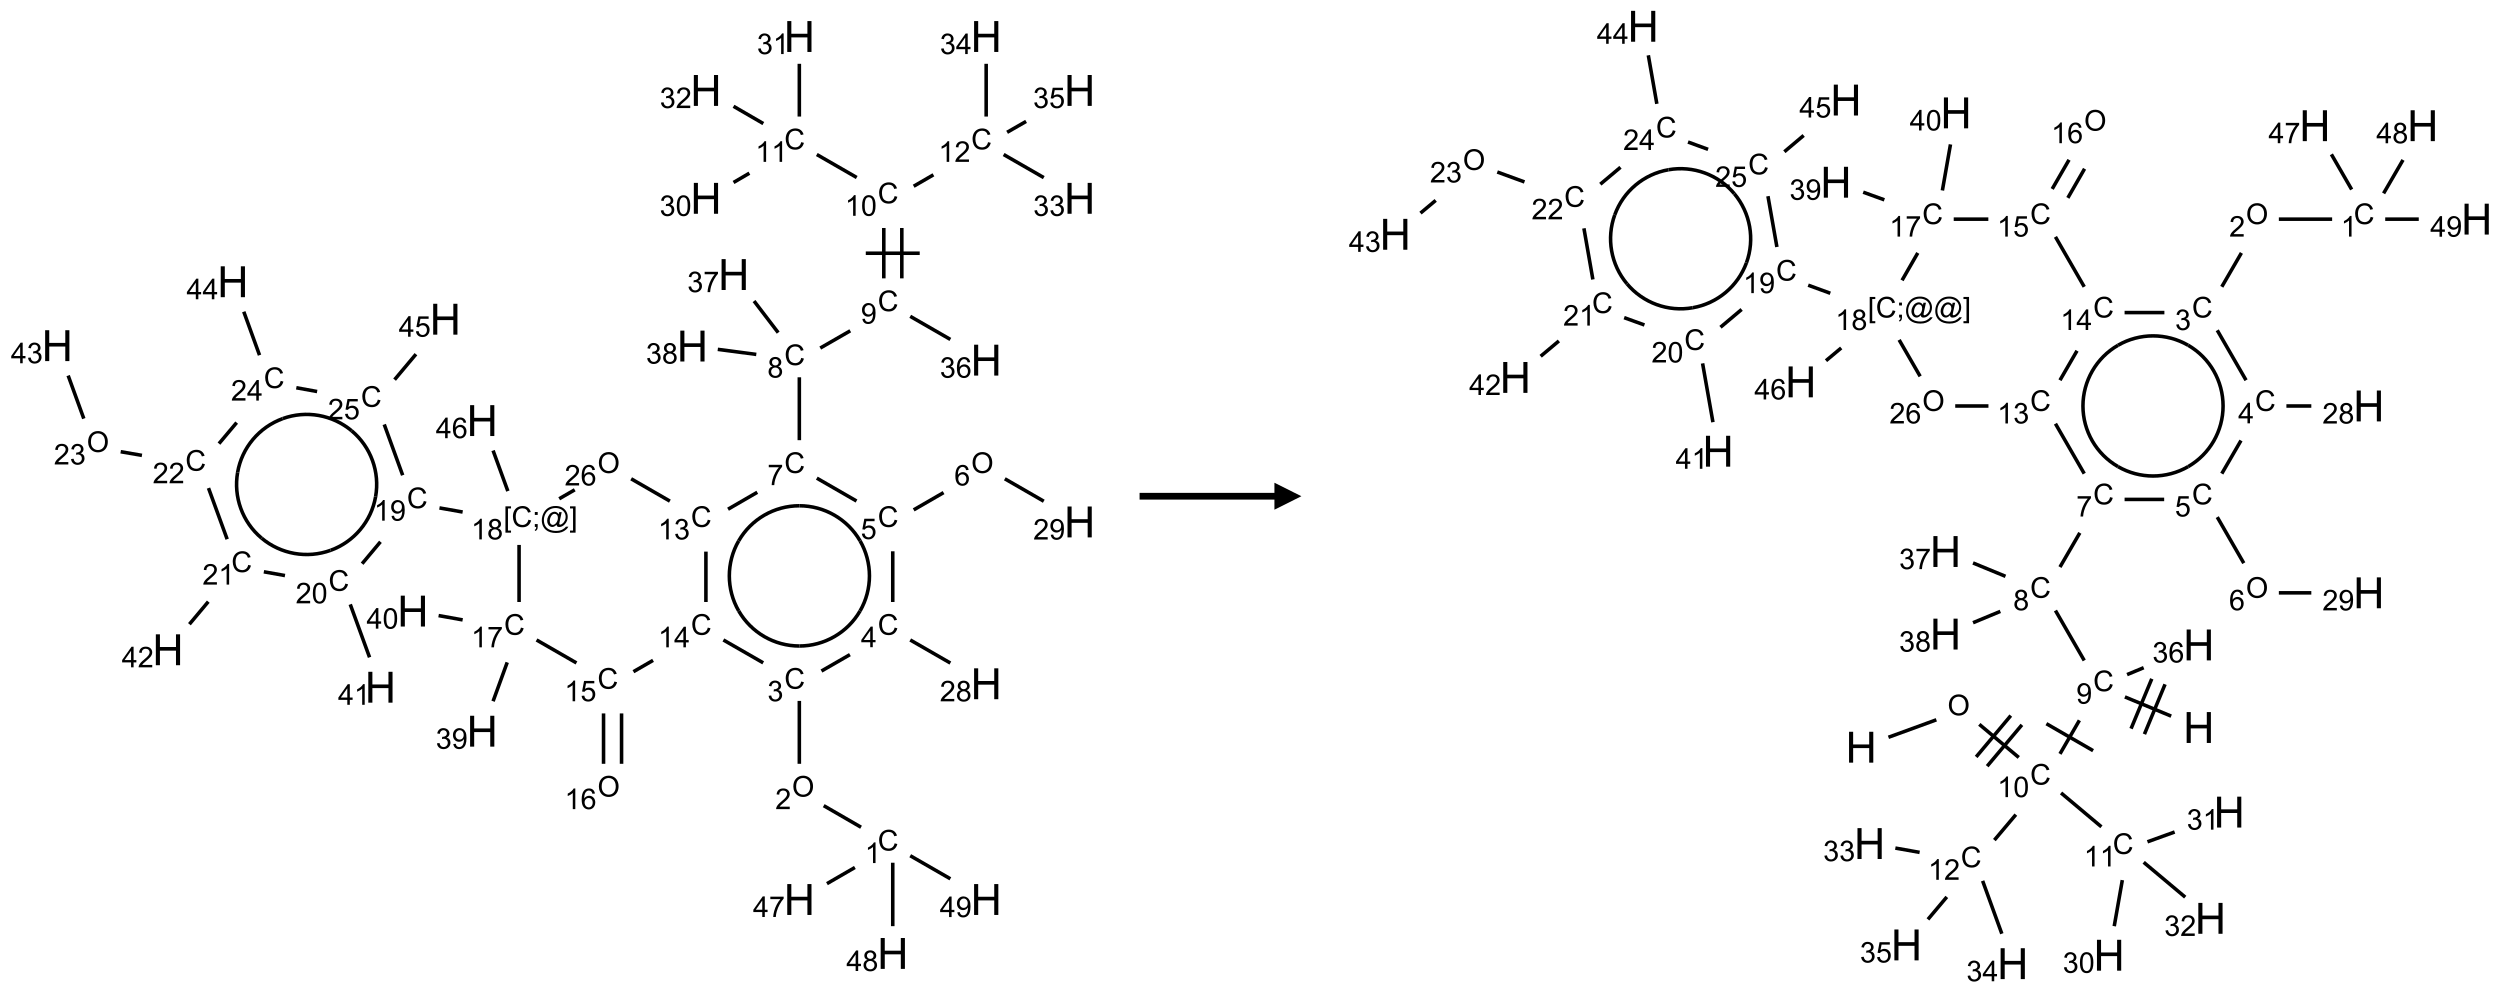 <?xml version="1.0" encoding="UTF-8"?>
<svg xmlns="http://www.w3.org/2000/svg" xmlns:xlink="http://www.w3.org/1999/xlink" width="927" height="368" viewBox="0 0 927 368">
<defs>
<g>
<g id="glyph-0-0">
<path d="M 1.332 0 L 1.332 -6.668 L 6.668 -6.668 L 6.668 0 Z M 1.5 -0.168 L 6.5 -0.168 L 6.5 -6.5 L 1.5 -6.5 Z M 1.5 -0.168 "/>
</g>
<g id="glyph-0-1">
<path d="M 6.27 -2.676 L 7.281 -2.422 C 7.07 -1.594 6.688 -0.961 6.137 -0.523 C 5.586 -0.086 4.914 0.129 4.121 0.129 C 3.297 0.129 2.629 -0.039 2.113 -0.371 C 1.598 -0.707 1.203 -1.191 0.934 -1.828 C 0.664 -2.465 0.531 -3.145 0.531 -3.875 C 0.531 -4.672 0.684 -5.363 0.988 -5.957 C 1.293 -6.547 1.723 -6.996 2.285 -7.305 C 2.844 -7.613 3.461 -7.766 4.137 -7.766 C 4.898 -7.766 5.543 -7.57 6.062 -7.184 C 6.582 -6.793 6.945 -6.246 7.152 -5.543 L 6.156 -5.309 C 5.98 -5.863 5.723 -6.266 5.387 -6.52 C 5.051 -6.773 4.625 -6.902 4.113 -6.902 C 3.527 -6.902 3.039 -6.762 2.645 -6.48 C 2.25 -6.199 1.973 -5.82 1.812 -5.348 C 1.652 -4.871 1.574 -4.383 1.574 -3.879 C 1.574 -3.23 1.668 -2.664 1.855 -2.18 C 2.047 -1.695 2.34 -1.332 2.738 -1.094 C 3.137 -0.855 3.57 -0.734 4.035 -0.734 C 4.602 -0.734 5.082 -0.898 5.473 -1.223 C 5.867 -1.551 6.133 -2.035 6.27 -2.676 Z M 6.27 -2.676 "/>
</g>
<g id="glyph-0-2">
<path d="M 3.973 0 L 3.035 0 L 3.035 -5.973 C 2.809 -5.758 2.516 -5.543 2.148 -5.328 C 1.781 -5.113 1.453 -4.953 1.16 -4.844 L 1.16 -5.75 C 1.684 -5.996 2.145 -6.297 2.535 -6.645 C 2.93 -6.996 3.207 -7.336 3.371 -7.668 L 3.973 -7.668 Z M 3.973 0 "/>
</g>
<g id="glyph-0-3">
<path d="M 0.516 -3.719 C 0.516 -4.984 0.855 -5.977 1.535 -6.695 C 2.215 -7.414 3.094 -7.77 4.172 -7.77 C 4.875 -7.77 5.512 -7.602 6.078 -7.266 C 6.645 -6.93 7.074 -6.461 7.371 -5.855 C 7.668 -5.254 7.816 -4.57 7.816 -3.809 C 7.816 -3.035 7.66 -2.34 7.348 -1.73 C 7.035 -1.117 6.594 -0.656 6.02 -0.34 C 5.449 -0.027 4.828 0.129 4.168 0.129 C 3.449 0.129 2.805 -0.043 2.238 -0.391 C 1.672 -0.738 1.246 -1.211 0.953 -1.812 C 0.66 -2.414 0.516 -3.047 0.516 -3.719 Z M 1.559 -3.703 C 1.559 -2.781 1.805 -2.059 2.301 -1.527 C 2.793 -1 3.414 -0.734 4.16 -0.734 C 4.922 -0.734 5.547 -1 6.039 -1.535 C 6.531 -2.07 6.777 -2.828 6.777 -3.812 C 6.777 -4.434 6.672 -4.977 6.461 -5.441 C 6.25 -5.902 5.945 -6.262 5.539 -6.52 C 5.133 -6.773 4.68 -6.902 4.176 -6.902 C 3.461 -6.902 2.848 -6.656 2.332 -6.164 C 1.816 -5.672 1.559 -4.852 1.559 -3.703 Z M 1.559 -3.703 "/>
</g>
<g id="glyph-0-4">
<path d="M 5.371 -0.902 L 5.371 0 L 0.324 0 C 0.316 -0.227 0.352 -0.441 0.434 -0.652 C 0.562 -0.996 0.766 -1.332 1.051 -1.668 C 1.332 -2 1.742 -2.387 2.277 -2.824 C 3.105 -3.504 3.668 -4.043 3.957 -4.441 C 4.25 -4.84 4.395 -5.215 4.395 -5.566 C 4.395 -5.938 4.262 -6.254 3.996 -6.508 C 3.73 -6.762 3.387 -6.891 2.957 -6.891 C 2.508 -6.891 2.145 -6.754 1.875 -6.484 C 1.605 -6.215 1.469 -5.84 1.465 -5.359 L 0.5 -5.457 C 0.566 -6.176 0.812 -6.727 1.246 -7.102 C 1.676 -7.477 2.254 -7.668 2.98 -7.668 C 3.711 -7.668 4.293 -7.465 4.719 -7.059 C 5.145 -6.652 5.359 -6.148 5.359 -5.547 C 5.359 -5.242 5.297 -4.941 5.172 -4.645 C 5.047 -4.352 4.84 -4.039 4.551 -3.715 C 4.262 -3.387 3.777 -2.938 3.105 -2.371 C 2.543 -1.898 2.18 -1.578 2.02 -1.41 C 1.859 -1.242 1.73 -1.07 1.625 -0.902 Z M 5.371 -0.902 "/>
</g>
<g id="glyph-0-5">
<path d="M 0.449 -2.016 L 1.387 -2.141 C 1.492 -1.609 1.676 -1.227 1.934 -0.992 C 2.191 -0.758 2.508 -0.641 2.879 -0.641 C 3.32 -0.641 3.695 -0.793 3.996 -1.098 C 4.301 -1.402 4.453 -1.781 4.453 -2.234 C 4.453 -2.664 4.312 -3.02 4.031 -3.301 C 3.75 -3.578 3.391 -3.719 2.957 -3.719 C 2.781 -3.719 2.562 -3.684 2.297 -3.613 L 2.402 -4.438 C 2.465 -4.43 2.516 -4.426 2.551 -4.426 C 2.949 -4.426 3.312 -4.531 3.629 -4.738 C 3.949 -4.949 4.109 -5.27 4.109 -5.703 C 4.109 -6.047 3.992 -6.332 3.762 -6.559 C 3.527 -6.785 3.227 -6.895 2.859 -6.895 C 2.496 -6.895 2.191 -6.781 1.949 -6.551 C 1.707 -6.324 1.547 -5.98 1.48 -5.52 L 0.543 -5.688 C 0.656 -6.316 0.918 -6.805 1.324 -7.148 C 1.73 -7.492 2.234 -7.668 2.84 -7.668 C 3.254 -7.668 3.641 -7.578 3.988 -7.398 C 4.34 -7.219 4.609 -6.977 4.793 -6.668 C 4.98 -6.359 5.074 -6.031 5.074 -5.684 C 5.074 -5.352 4.984 -5.051 4.809 -4.781 C 4.629 -4.512 4.367 -4.297 4.02 -4.137 C 4.473 -4.031 4.824 -3.816 5.074 -3.488 C 5.324 -3.16 5.449 -2.75 5.449 -2.254 C 5.449 -1.59 5.203 -1.023 4.719 -0.559 C 4.234 -0.098 3.617 0.137 2.875 0.137 C 2.203 0.137 1.648 -0.062 1.207 -0.465 C 0.762 -0.863 0.512 -1.379 0.449 -2.016 Z M 0.449 -2.016 "/>
</g>
<g id="glyph-0-6">
<path d="M 3.449 0 L 3.449 -1.828 L 0.137 -1.828 L 0.137 -2.688 L 3.621 -7.637 L 4.387 -7.637 L 4.387 -2.688 L 5.418 -2.688 L 5.418 -1.828 L 4.387 -1.828 L 4.387 0 Z M 3.449 -2.688 L 3.449 -6.129 L 1.059 -2.688 Z M 3.449 -2.688 "/>
</g>
<g id="glyph-0-7">
<path d="M 1.887 -4.141 C 1.496 -4.281 1.207 -4.484 1.02 -4.75 C 0.832 -5.016 0.738 -5.328 0.738 -5.699 C 0.738 -6.254 0.938 -6.719 1.34 -7.098 C 1.738 -7.477 2.27 -7.668 2.934 -7.668 C 3.598 -7.668 4.137 -7.473 4.543 -7.086 C 4.949 -6.699 5.152 -6.227 5.152 -5.672 C 5.152 -5.316 5.059 -5.008 4.871 -4.746 C 4.688 -4.484 4.406 -4.281 4.027 -4.141 C 4.496 -3.988 4.852 -3.742 5.098 -3.402 C 5.34 -3.062 5.465 -2.656 5.465 -2.184 C 5.465 -1.531 5.234 -0.98 4.77 -0.535 C 4.309 -0.09 3.703 0.129 2.949 0.129 C 2.195 0.129 1.586 -0.094 1.125 -0.539 C 0.664 -0.984 0.434 -1.543 0.434 -2.207 C 0.434 -2.703 0.559 -3.121 0.809 -3.457 C 1.062 -3.793 1.422 -4.02 1.887 -4.141 Z M 1.699 -5.73 C 1.699 -5.367 1.812 -5.074 2.047 -4.844 C 2.281 -4.613 2.582 -4.5 2.953 -4.5 C 3.312 -4.5 3.609 -4.613 3.84 -4.84 C 4.07 -5.066 4.188 -5.348 4.188 -5.676 C 4.188 -6.02 4.07 -6.309 3.832 -6.543 C 3.594 -6.777 3.297 -6.895 2.941 -6.895 C 2.586 -6.895 2.289 -6.781 2.051 -6.551 C 1.816 -6.324 1.699 -6.047 1.699 -5.73 Z M 1.395 -2.203 C 1.395 -1.938 1.461 -1.676 1.586 -1.426 C 1.711 -1.176 1.902 -0.984 2.152 -0.848 C 2.402 -0.711 2.672 -0.641 2.957 -0.641 C 3.406 -0.641 3.777 -0.785 4.066 -1.074 C 4.359 -1.363 4.504 -1.727 4.504 -2.172 C 4.504 -2.625 4.355 -2.996 4.055 -3.293 C 3.754 -3.586 3.379 -3.734 2.926 -3.734 C 2.484 -3.734 2.121 -3.59 1.832 -3.297 C 1.543 -3.004 1.395 -2.641 1.395 -2.203 Z M 1.395 -2.203 "/>
</g>
<g id="glyph-0-8">
<path d="M 0.441 -2 L 1.426 -2.082 C 1.5 -1.605 1.668 -1.242 1.934 -1.004 C 2.199 -0.762 2.52 -0.641 2.895 -0.641 C 3.348 -0.641 3.73 -0.812 4.043 -1.152 C 4.355 -1.492 4.512 -1.941 4.512 -2.504 C 4.512 -3.039 4.359 -3.461 4.059 -3.77 C 3.758 -4.078 3.367 -4.234 2.879 -4.234 C 2.578 -4.234 2.305 -4.164 2.062 -4.027 C 1.82 -3.891 1.629 -3.715 1.488 -3.496 L 0.609 -3.609 L 1.348 -7.531 L 5.145 -7.531 L 5.145 -6.637 L 2.098 -6.637 L 1.688 -4.582 C 2.145 -4.902 2.625 -5.062 3.129 -5.062 C 3.797 -5.062 4.359 -4.832 4.816 -4.371 C 5.277 -3.91 5.504 -3.312 5.504 -2.59 C 5.504 -1.898 5.305 -1.301 4.902 -0.797 C 4.41 -0.18 3.742 0.129 2.895 0.129 C 2.199 0.129 1.633 -0.062 1.195 -0.453 C 0.758 -0.844 0.504 -1.359 0.441 -2 Z M 0.441 -2 "/>
</g>
<g id="glyph-0-9">
<path d="M 5.309 -5.766 L 4.375 -5.691 C 4.293 -6.059 4.172 -6.328 4.02 -6.496 C 3.766 -6.762 3.453 -6.895 3.082 -6.895 C 2.785 -6.895 2.523 -6.812 2.297 -6.645 C 2 -6.43 1.77 -6.117 1.598 -5.703 C 1.43 -5.289 1.34 -4.703 1.332 -3.938 C 1.559 -4.281 1.836 -4.535 2.16 -4.703 C 2.488 -4.871 2.828 -4.953 3.188 -4.953 C 3.812 -4.953 4.344 -4.723 4.785 -4.262 C 5.223 -3.801 5.441 -3.207 5.441 -2.48 C 5.441 -2 5.34 -1.555 5.133 -1.145 C 4.926 -0.73 4.641 -0.418 4.281 -0.199 C 3.922 0.02 3.512 0.129 3.051 0.129 C 2.27 0.129 1.633 -0.156 1.141 -0.73 C 0.648 -1.305 0.402 -2.254 0.402 -3.574 C 0.402 -5.051 0.672 -6.121 1.219 -6.793 C 1.695 -7.375 2.336 -7.668 3.141 -7.668 C 3.742 -7.668 4.234 -7.5 4.617 -7.16 C 5 -6.824 5.23 -6.359 5.309 -5.766 Z M 1.48 -2.473 C 1.48 -2.152 1.547 -1.844 1.684 -1.547 C 1.82 -1.25 2.016 -1.027 2.262 -0.871 C 2.508 -0.719 2.766 -0.641 3.035 -0.641 C 3.434 -0.641 3.773 -0.801 4.059 -1.121 C 4.344 -1.441 4.484 -1.875 4.484 -2.422 C 4.484 -2.949 4.344 -3.367 4.062 -3.668 C 3.781 -3.973 3.426 -4.125 3 -4.125 C 2.578 -4.125 2.219 -3.973 1.922 -3.668 C 1.625 -3.363 1.48 -2.969 1.48 -2.473 Z M 1.48 -2.473 "/>
</g>
<g id="glyph-0-10">
<path d="M 0.582 -1.766 L 1.484 -1.848 C 1.562 -1.426 1.707 -1.117 1.922 -0.926 C 2.137 -0.734 2.414 -0.641 2.75 -0.641 C 3.039 -0.641 3.289 -0.707 3.508 -0.84 C 3.727 -0.973 3.902 -1.148 4.043 -1.367 C 4.18 -1.586 4.297 -1.887 4.391 -2.262 C 4.484 -2.637 4.531 -3.016 4.531 -3.406 C 4.531 -3.449 4.531 -3.512 4.527 -3.594 C 4.34 -3.297 4.082 -3.055 3.758 -2.867 C 3.434 -2.68 3.082 -2.59 2.703 -2.59 C 2.07 -2.59 1.535 -2.816 1.098 -3.277 C 0.66 -3.734 0.441 -4.34 0.441 -5.09 C 0.441 -5.863 0.672 -6.484 1.129 -6.957 C 1.586 -7.43 2.156 -7.668 2.844 -7.668 C 3.34 -7.668 3.793 -7.531 4.207 -7.266 C 4.617 -7 4.93 -6.617 5.145 -6.121 C 5.355 -5.629 5.465 -4.91 5.465 -3.973 C 5.465 -2.996 5.359 -2.223 5.145 -1.645 C 4.934 -1.066 4.617 -0.625 4.199 -0.324 C 3.781 -0.02 3.293 0.129 2.73 0.129 C 2.133 0.129 1.645 -0.035 1.266 -0.367 C 0.887 -0.699 0.66 -1.164 0.582 -1.766 Z M 4.422 -5.137 C 4.422 -5.676 4.277 -6.102 3.992 -6.418 C 3.707 -6.734 3.359 -6.891 2.957 -6.891 C 2.543 -6.891 2.18 -6.719 1.871 -6.379 C 1.562 -6.039 1.406 -5.598 1.406 -5.059 C 1.406 -4.57 1.555 -4.176 1.848 -3.871 C 2.141 -3.566 2.5 -3.418 2.934 -3.418 C 3.367 -3.418 3.723 -3.57 4.004 -3.871 C 4.281 -4.176 4.422 -4.598 4.422 -5.137 Z M 4.422 -5.137 "/>
</g>
<g id="glyph-0-11">
<path d="M 0.504 -6.637 L 0.504 -7.535 L 5.449 -7.535 L 5.449 -6.809 C 4.961 -6.289 4.48 -5.602 4.004 -4.746 C 3.527 -3.887 3.156 -3.004 2.895 -2.098 C 2.707 -1.461 2.59 -0.762 2.535 0 L 1.574 0 C 1.582 -0.602 1.703 -1.328 1.926 -2.176 C 2.152 -3.027 2.477 -3.848 2.898 -4.637 C 3.32 -5.426 3.77 -6.094 4.246 -6.637 Z M 0.504 -6.637 "/>
</g>
<g id="glyph-0-12">
<path d="M 0.441 -3.766 C 0.441 -4.668 0.535 -5.395 0.723 -5.945 C 0.906 -6.496 1.184 -6.922 1.551 -7.219 C 1.918 -7.516 2.375 -7.668 2.934 -7.668 C 3.344 -7.668 3.703 -7.586 4.012 -7.418 C 4.32 -7.254 4.574 -7.016 4.777 -6.707 C 4.977 -6.395 5.137 -6.016 5.25 -5.57 C 5.363 -5.125 5.422 -4.523 5.422 -3.766 C 5.422 -2.871 5.328 -2.148 5.145 -1.598 C 4.961 -1.047 4.688 -0.621 4.32 -0.32 C 3.953 -0.02 3.492 0.129 2.934 0.129 C 2.195 0.129 1.617 -0.133 1.199 -0.66 C 0.695 -1.297 0.441 -2.332 0.441 -3.766 Z M 1.406 -3.766 C 1.406 -2.512 1.555 -1.68 1.848 -1.262 C 2.141 -0.848 2.5 -0.641 2.934 -0.641 C 3.363 -0.641 3.727 -0.848 4.02 -1.266 C 4.312 -1.684 4.457 -2.516 4.457 -3.766 C 4.457 -5.023 4.312 -5.859 4.02 -6.27 C 3.727 -6.684 3.359 -6.891 2.922 -6.891 C 2.492 -6.891 2.148 -6.707 1.891 -6.344 C 1.566 -5.879 1.406 -5.02 1.406 -3.766 Z M 1.406 -3.766 "/>
</g>
<g id="glyph-0-13">
<path d="M 0.723 2.121 L 0.723 -7.637 L 2.793 -7.637 L 2.793 -6.859 L 1.66 -6.859 L 1.66 1.344 L 2.793 1.344 L 2.793 2.121 Z M 0.723 2.121 "/>
</g>
<g id="glyph-0-14">
<path d="M 0.949 -4.465 L 0.949 -5.531 L 2.016 -5.531 L 2.016 -4.465 Z M 0.949 0 L 0.949 -1.066 L 2.016 -1.066 L 2.016 0 C 2.016 0.391 1.945 0.711 1.809 0.949 C 1.668 1.191 1.449 1.379 1.145 1.512 L 0.887 1.109 C 1.082 1.023 1.23 0.895 1.324 0.727 C 1.418 0.559 1.469 0.316 1.48 0 Z M 0.949 0 "/>
</g>
<g id="glyph-0-15">
<path d="M 6.047 -0.848 C 5.82 -0.59 5.57 -0.379 5.289 -0.223 C 5.008 -0.062 4.73 0.016 4.449 0.016 C 4.141 0.016 3.84 -0.074 3.547 -0.254 C 3.254 -0.434 3.02 -0.715 2.836 -1.09 C 2.652 -1.465 2.562 -1.875 2.562 -2.324 C 2.562 -2.875 2.703 -3.43 2.988 -3.98 C 3.27 -4.535 3.621 -4.953 4.043 -5.23 C 4.461 -5.508 4.871 -5.645 5.266 -5.645 C 5.566 -5.645 5.855 -5.566 6.129 -5.41 C 6.402 -5.25 6.641 -5.012 6.84 -4.688 L 7.016 -5.496 L 7.949 -5.496 L 7.199 -2 C 7.094 -1.516 7.043 -1.246 7.043 -1.191 C 7.043 -1.098 7.078 -1.02 7.148 -0.949 C 7.219 -0.883 7.305 -0.848 7.406 -0.848 C 7.59 -0.848 7.832 -0.953 8.129 -1.168 C 8.527 -1.445 8.84 -1.816 9.07 -2.285 C 9.301 -2.75 9.418 -3.234 9.418 -3.73 C 9.418 -4.309 9.27 -4.852 8.973 -5.355 C 8.676 -5.859 8.23 -6.262 7.645 -6.562 C 7.055 -6.863 6.406 -7.016 5.691 -7.016 C 4.879 -7.016 4.137 -6.824 3.465 -6.445 C 2.793 -6.066 2.273 -5.52 1.902 -4.809 C 1.535 -4.098 1.348 -3.34 1.348 -2.527 C 1.348 -1.676 1.535 -0.941 1.902 -0.328 C 2.273 0.285 2.809 0.742 3.508 1.035 C 4.207 1.328 4.984 1.473 5.832 1.473 C 6.742 1.473 7.504 1.32 8.121 1.016 C 8.734 0.711 9.195 0.34 9.5 -0.098 L 10.441 -0.098 C 10.266 0.266 9.961 0.637 9.531 1.016 C 9.102 1.395 8.59 1.695 7.996 1.914 C 7.402 2.133 6.688 2.246 5.848 2.246 C 5.078 2.246 4.367 2.145 3.715 1.949 C 3.066 1.75 2.512 1.453 2.051 1.055 C 1.594 0.656 1.25 0.199 1.016 -0.316 C 0.723 -0.973 0.578 -1.684 0.578 -2.441 C 0.578 -3.289 0.75 -4.098 1.098 -4.863 C 1.523 -5.805 2.125 -6.527 2.902 -7.027 C 3.684 -7.527 4.629 -7.777 5.738 -7.777 C 6.602 -7.777 7.375 -7.602 8.059 -7.246 C 8.746 -6.895 9.285 -6.371 9.684 -5.672 C 10.02 -5.07 10.188 -4.418 10.188 -3.715 C 10.188 -2.707 9.832 -1.812 9.125 -1.031 C 8.492 -0.328 7.801 0.02 7.051 0.02 C 6.812 0.02 6.617 -0.016 6.473 -0.09 C 6.324 -0.16 6.215 -0.266 6.145 -0.402 C 6.102 -0.488 6.066 -0.637 6.047 -0.848 Z M 3.527 -2.262 C 3.527 -1.785 3.641 -1.414 3.863 -1.152 C 4.09 -0.887 4.348 -0.754 4.641 -0.754 C 4.836 -0.754 5.039 -0.812 5.254 -0.93 C 5.469 -1.047 5.676 -1.219 5.871 -1.449 C 6.066 -1.676 6.23 -1.969 6.355 -2.32 C 6.48 -2.672 6.543 -3.027 6.543 -3.379 C 6.543 -3.852 6.426 -4.219 6.191 -4.48 C 5.957 -4.738 5.672 -4.871 5.332 -4.871 C 5.109 -4.871 4.902 -4.812 4.707 -4.699 C 4.512 -4.586 4.32 -4.406 4.137 -4.156 C 3.953 -3.906 3.805 -3.602 3.691 -3.246 C 3.582 -2.887 3.527 -2.559 3.527 -2.262 Z M 3.527 -2.262 "/>
</g>
<g id="glyph-0-16">
<path d="M 2.27 2.121 L 0.203 2.121 L 0.203 1.344 L 1.332 1.344 L 1.332 -6.859 L 0.203 -6.859 L 0.203 -7.637 L 2.27 -7.637 Z M 2.27 2.121 "/>
</g>
<g id="glyph-1-0">
<path d="M 2 0 L 2 -10 L 10 -10 L 10 0 Z M 2.25 -0.25 L 9.75 -0.25 L 9.75 -9.75 L 2.25 -9.75 Z M 2.25 -0.25 "/>
</g>
<g id="glyph-1-1">
<path d="M 1.281 0 L 1.281 -11.453 L 2.797 -11.453 L 2.797 -6.75 L 8.75 -6.75 L 8.75 -11.453 L 10.266 -11.453 L 10.266 0 L 8.75 0 L 8.75 -5.398 L 2.797 -5.398 L 2.797 0 Z M 1.281 0 "/>
</g>
</g>
</defs>
<path fill="none" stroke-width="0.033" stroke-linecap="butt" stroke-linejoin="miter" stroke="rgb(0%, 0%, 0%)" stroke-opacity="1" stroke-miterlimit="10" d="M 7.451 7.33 L 7.105 7.13 " transform="matrix(40, 0, 0, 40, 21.232, 13.539)"/>
<path fill="none" stroke-width="0.033" stroke-linecap="butt" stroke-linejoin="miter" stroke="rgb(0%, 0%, 0%)" stroke-opacity="1" stroke-miterlimit="10" d="M 6.879 6.742 L 6.879 6.159 " transform="matrix(40, 0, 0, 40, 21.232, 13.539)"/>
<path fill="none" stroke-width="0.033" stroke-linecap="butt" stroke-linejoin="miter" stroke="rgb(0%, 0%, 0%)" stroke-opacity="1" stroke-miterlimit="10" d="M 7.084 5.882 L 7.348 5.73 " transform="matrix(40, 0, 0, 40, 21.232, 13.539)"/>
<path fill="none" stroke-width="0.033" stroke-linecap="butt" stroke-linejoin="miter" stroke="rgb(0%, 0%, 0%)" stroke-opacity="1" stroke-miterlimit="10" d="M 7.907 5.594 L 8.279 5.808 " transform="matrix(40, 0, 0, 40, 21.232, 13.539)"/>
<path fill="none" stroke-width="0.033" stroke-linecap="butt" stroke-linejoin="miter" stroke="rgb(0%, 0%, 0%)" stroke-opacity="1" stroke-miterlimit="10" d="M 7.745 5.242 L 7.745 4.772 " transform="matrix(40, 0, 0, 40, 21.232, 13.539)"/>
<path fill="none" stroke-width="0.033" stroke-linecap="butt" stroke-linejoin="miter" stroke="rgb(0%, 0%, 0%)" stroke-opacity="1" stroke-miterlimit="10" d="M 7.939 4.388 L 8.216 4.228 " transform="matrix(40, 0, 0, 40, 21.232, 13.539)"/>
<path fill="none" stroke-width="0.033" stroke-linecap="butt" stroke-linejoin="miter" stroke="rgb(0%, 0%, 0%)" stroke-opacity="1" stroke-miterlimit="10" d="M 8.784 4.1 L 9.145 4.308 " transform="matrix(40, 0, 0, 40, 21.232, 13.539)"/>
<path fill="none" stroke-width="0.033" stroke-linecap="butt" stroke-linejoin="miter" stroke="rgb(0%, 0%, 0%)" stroke-opacity="1" stroke-miterlimit="10" d="M 7.409 4.306 L 7.041 4.094 " transform="matrix(40, 0, 0, 40, 21.232, 13.539)"/>
<path fill="none" stroke-width="0.033" stroke-linecap="butt" stroke-linejoin="miter" stroke="rgb(0%, 0%, 0%)" stroke-opacity="1" stroke-miterlimit="10" d="M 6.879 3.742 L 6.879 3.159 " transform="matrix(40, 0, 0, 40, 21.232, 13.539)"/>
<path fill="none" stroke-width="0.033" stroke-linecap="butt" stroke-linejoin="miter" stroke="rgb(0%, 0%, 0%)" stroke-opacity="1" stroke-miterlimit="10" d="M 7.073 2.888 L 7.351 2.728 " transform="matrix(40, 0, 0, 40, 21.232, 13.539)"/>
<path fill="none" stroke-width="0.033" stroke-linecap="butt" stroke-linejoin="miter" stroke="rgb(0%, 0%, 0%)" stroke-opacity="1" stroke-miterlimit="10" d="M 7.829 2.242 L 7.829 1.775 " transform="matrix(40, 0, 0, 40, 21.232, 13.539)"/>
<path fill="none" stroke-width="0.033" stroke-linecap="butt" stroke-linejoin="miter" stroke="rgb(0%, 0%, 0%)" stroke-opacity="1" stroke-miterlimit="10" d="M 7.662 2.242 L 7.662 1.775 " transform="matrix(40, 0, 0, 40, 21.232, 13.539)"/>
<path fill="none" stroke-width="0.033" stroke-linecap="butt" stroke-linejoin="miter" stroke="rgb(0%, 0%, 0%)" stroke-opacity="1" stroke-miterlimit="10" d="M 7.995 2.009 L 7.495 2.009 " transform="matrix(40, 0, 0, 40, 21.232, 13.539)"/>
<path fill="none" stroke-width="0.033" stroke-linecap="butt" stroke-linejoin="miter" stroke="rgb(0%, 0%, 0%)" stroke-opacity="1" stroke-miterlimit="10" d="M 7.411 1.307 L 7.041 1.094 " transform="matrix(40, 0, 0, 40, 21.232, 13.539)"/>
<path fill="none" stroke-width="0.033" stroke-linecap="butt" stroke-linejoin="miter" stroke="rgb(0%, 0%, 0%)" stroke-opacity="1" stroke-miterlimit="10" d="M 6.416 1.267 L 6.269 1.353 " transform="matrix(40, 0, 0, 40, 21.232, 13.539)"/>
<path fill="none" stroke-width="0.033" stroke-linecap="butt" stroke-linejoin="miter" stroke="rgb(0%, 0%, 0%)" stroke-opacity="1" stroke-miterlimit="10" d="M 6.879 0.742 L 6.879 0.253 " transform="matrix(40, 0, 0, 40, 21.232, 13.539)"/>
<path fill="none" stroke-width="0.033" stroke-linecap="butt" stroke-linejoin="miter" stroke="rgb(0%, 0%, 0%)" stroke-opacity="1" stroke-miterlimit="10" d="M 6.545 0.807 L 6.269 0.647 " transform="matrix(40, 0, 0, 40, 21.232, 13.539)"/>
<path fill="none" stroke-width="0.033" stroke-linecap="butt" stroke-linejoin="miter" stroke="rgb(0%, 0%, 0%)" stroke-opacity="1" stroke-miterlimit="10" d="M 7.939 1.388 L 8.122 1.282 " transform="matrix(40, 0, 0, 40, 21.232, 13.539)"/>
<path fill="none" stroke-width="0.033" stroke-linecap="butt" stroke-linejoin="miter" stroke="rgb(0%, 0%, 0%)" stroke-opacity="1" stroke-miterlimit="10" d="M 8.773 1.094 L 9.145 1.308 " transform="matrix(40, 0, 0, 40, 21.232, 13.539)"/>
<path fill="none" stroke-width="0.033" stroke-linecap="butt" stroke-linejoin="miter" stroke="rgb(0%, 0%, 0%)" stroke-opacity="1" stroke-miterlimit="10" d="M 8.611 0.742 L 8.611 0.253 " transform="matrix(40, 0, 0, 40, 21.232, 13.539)"/>
<path fill="none" stroke-width="0.033" stroke-linecap="butt" stroke-linejoin="miter" stroke="rgb(0%, 0%, 0%)" stroke-opacity="1" stroke-miterlimit="10" d="M 8.805 0.888 L 8.981 0.787 " transform="matrix(40, 0, 0, 40, 21.232, 13.539)"/>
<path fill="none" stroke-width="0.033" stroke-linecap="butt" stroke-linejoin="miter" stroke="rgb(0%, 0%, 0%)" stroke-opacity="1" stroke-miterlimit="10" d="M 7.907 2.594 L 8.279 2.808 " transform="matrix(40, 0, 0, 40, 21.232, 13.539)"/>
<path fill="none" stroke-width="0.033" stroke-linecap="butt" stroke-linejoin="miter" stroke="rgb(0%, 0%, 0%)" stroke-opacity="1" stroke-miterlimit="10" d="M 6.683 2.745 L 6.459 2.452 " transform="matrix(40, 0, 0, 40, 21.232, 13.539)"/>
<path fill="none" stroke-width="0.033" stroke-linecap="butt" stroke-linejoin="miter" stroke="rgb(0%, 0%, 0%)" stroke-opacity="1" stroke-miterlimit="10" d="M 6.48 2.947 L 6.123 2.9 " transform="matrix(40, 0, 0, 40, 21.232, 13.539)"/>
<path fill="none" stroke-width="0.033" stroke-linecap="butt" stroke-linejoin="miter" stroke="rgb(0%, 0%, 0%)" stroke-opacity="1" stroke-miterlimit="10" d="M 6.489 4.225 L 6.218 4.382 " transform="matrix(40, 0, 0, 40, 21.232, 13.539)"/>
<path fill="none" stroke-width="0.033" stroke-linecap="butt" stroke-linejoin="miter" stroke="rgb(0%, 0%, 0%)" stroke-opacity="1" stroke-miterlimit="10" d="M 6.013 4.775 L 6.013 5.242 " transform="matrix(40, 0, 0, 40, 21.232, 13.539)"/>
<path fill="none" stroke-width="0.033" stroke-linecap="butt" stroke-linejoin="miter" stroke="rgb(0%, 0%, 0%)" stroke-opacity="1" stroke-miterlimit="10" d="M 6.175 5.594 L 6.544 5.806 " transform="matrix(40, 0, 0, 40, 21.232, 13.539)"/>
<path fill="none" stroke-width="0.033" stroke-linecap="butt" stroke-linejoin="miter" stroke="rgb(0%, 0%, 0%)" stroke-opacity="1" stroke-miterlimit="10" d="M 5.523 5.783 L 5.341 5.888 " transform="matrix(40, 0, 0, 40, 21.232, 13.539)"/>
<path fill="none" stroke-width="0.033" stroke-linecap="butt" stroke-linejoin="miter" stroke="rgb(0%, 0%, 0%)" stroke-opacity="1" stroke-miterlimit="10" d="M 5.064 6.275 L 5.064 6.742 " transform="matrix(40, 0, 0, 40, 21.232, 13.539)"/>
<path fill="none" stroke-width="0.033" stroke-linecap="butt" stroke-linejoin="miter" stroke="rgb(0%, 0%, 0%)" stroke-opacity="1" stroke-miterlimit="10" d="M 5.231 6.275 L 5.231 6.742 " transform="matrix(40, 0, 0, 40, 21.232, 13.539)"/>
<path fill="none" stroke-width="0.033" stroke-linecap="butt" stroke-linejoin="miter" stroke="rgb(0%, 0%, 0%)" stroke-opacity="1" stroke-miterlimit="10" d="M 4.813 5.807 L 4.443 5.594 " transform="matrix(40, 0, 0, 40, 21.232, 13.539)"/>
<path fill="none" stroke-width="0.033" stroke-linecap="butt" stroke-linejoin="miter" stroke="rgb(0%, 0%, 0%)" stroke-opacity="1" stroke-miterlimit="10" d="M 4.171 5.802 L 4.04 6.162 " transform="matrix(40, 0, 0, 40, 21.232, 13.539)"/>
<path fill="none" stroke-width="0.033" stroke-linecap="butt" stroke-linejoin="miter" stroke="rgb(0%, 0%, 0%)" stroke-opacity="1" stroke-miterlimit="10" d="M 3.758 5.408 L 3.535 5.368 " transform="matrix(40, 0, 0, 40, 21.232, 13.539)"/>
<path fill="none" stroke-width="0.033" stroke-linecap="butt" stroke-linejoin="miter" stroke="rgb(0%, 0%, 0%)" stroke-opacity="1" stroke-miterlimit="10" d="M 4.281 5.242 L 4.281 4.713 " transform="matrix(40, 0, 0, 40, 21.232, 13.539)"/>
<path fill="none" stroke-width="0.033" stroke-linecap="butt" stroke-linejoin="miter" stroke="rgb(0%, 0%, 0%)" stroke-opacity="1" stroke-miterlimit="10" d="M 3.758 4.408 L 3.543 4.37 " transform="matrix(40, 0, 0, 40, 21.232, 13.539)"/>
<path fill="none" stroke-width="0.033" stroke-linecap="butt" stroke-linejoin="miter" stroke="rgb(0%, 0%, 0%)" stroke-opacity="1" stroke-miterlimit="10" d="M 2.996 4.684 L 2.826 4.887 " transform="matrix(40, 0, 0, 40, 21.232, 13.539)"/>
<path fill="none" stroke-width="0.033" stroke-linecap="butt" stroke-linejoin="miter" stroke="rgb(0%, 0%, 0%)" stroke-opacity="1" stroke-miterlimit="10" d="M 2.716 5.264 L 2.895 5.755 " transform="matrix(40, 0, 0, 40, 21.232, 13.539)"/>
<path fill="none" stroke-width="0.033" stroke-linecap="butt" stroke-linejoin="miter" stroke="rgb(0%, 0%, 0%)" stroke-opacity="1" stroke-miterlimit="10" d="M 2.111 4.997 L 1.915 4.962 " transform="matrix(40, 0, 0, 40, 21.232, 13.539)"/>
<path fill="none" stroke-width="0.033" stroke-linecap="butt" stroke-linejoin="miter" stroke="rgb(0%, 0%, 0%)" stroke-opacity="1" stroke-miterlimit="10" d="M 1.4 5.239 L 1.225 5.448 " transform="matrix(40, 0, 0, 40, 21.232, 13.539)"/>
<path fill="none" stroke-width="0.033" stroke-linecap="butt" stroke-linejoin="miter" stroke="rgb(0%, 0%, 0%)" stroke-opacity="1" stroke-miterlimit="10" d="M 1.575 4.66 L 1.402 4.186 " transform="matrix(40, 0, 0, 40, 21.232, 13.539)"/>
<path fill="none" stroke-width="0.033" stroke-linecap="butt" stroke-linejoin="miter" stroke="rgb(0%, 0%, 0%)" stroke-opacity="1" stroke-miterlimit="10" d="M 0.785 3.883 L 0.588 3.849 " transform="matrix(40, 0, 0, 40, 21.232, 13.539)"/>
<path fill="none" stroke-width="0.033" stroke-linecap="butt" stroke-linejoin="miter" stroke="rgb(0%, 0%, 0%)" stroke-opacity="1" stroke-miterlimit="10" d="M 0.246 3.542 L 0.101 3.143 " transform="matrix(40, 0, 0, 40, 21.232, 13.539)"/>
<path fill="none" stroke-width="0.033" stroke-linecap="butt" stroke-linejoin="miter" stroke="rgb(0%, 0%, 0%)" stroke-opacity="1" stroke-miterlimit="10" d="M 1.499 3.774 L 1.663 3.579 " transform="matrix(40, 0, 0, 40, 21.232, 13.539)"/>
<path fill="none" stroke-width="0.033" stroke-linecap="butt" stroke-linejoin="miter" stroke="rgb(0%, 0%, 0%)" stroke-opacity="1" stroke-miterlimit="10" d="M 1.875 2.954 L 1.729 2.551 " transform="matrix(40, 0, 0, 40, 21.232, 13.539)"/>
<path fill="none" stroke-width="0.033" stroke-linecap="butt" stroke-linejoin="miter" stroke="rgb(0%, 0%, 0%)" stroke-opacity="1" stroke-miterlimit="10" d="M 2.216 3.256 L 2.409 3.291 " transform="matrix(40, 0, 0, 40, 21.232, 13.539)"/>
<path fill="none" stroke-width="0.033" stroke-linecap="butt" stroke-linejoin="miter" stroke="rgb(0%, 0%, 0%)" stroke-opacity="1" stroke-miterlimit="10" d="M 3.031 3.596 L 3.202 4.067 " transform="matrix(40, 0, 0, 40, 21.232, 13.539)"/>
<path fill="none" stroke-width="0.033" stroke-linecap="butt" stroke-linejoin="miter" stroke="rgb(0%, 0%, 0%)" stroke-opacity="1" stroke-miterlimit="10" d="M 3.127 3.181 L 3.325 2.945 " transform="matrix(40, 0, 0, 40, 21.232, 13.539)"/>
<path fill="none" stroke-width="0.033" stroke-linecap="butt" stroke-linejoin="miter" stroke="rgb(0%, 0%, 0%)" stroke-opacity="1" stroke-miterlimit="10" d="M 4.177 4.214 L 4.04 3.838 " transform="matrix(40, 0, 0, 40, 21.232, 13.539)"/>
<path fill="none" stroke-width="0.033" stroke-linecap="butt" stroke-linejoin="miter" stroke="rgb(0%, 0%, 0%)" stroke-opacity="1" stroke-miterlimit="10" d="M 4.653 4.285 L 4.797 4.202 " transform="matrix(40, 0, 0, 40, 21.232, 13.539)"/>
<path fill="none" stroke-width="0.033" stroke-linecap="butt" stroke-linejoin="miter" stroke="rgb(0%, 0%, 0%)" stroke-opacity="1" stroke-miterlimit="10" d="M 5.32 4.1 L 5.679 4.307 " transform="matrix(40, 0, 0, 40, 21.232, 13.539)"/>
<path fill="none" stroke-width="0.033" stroke-linecap="butt" stroke-linejoin="miter" stroke="rgb(0%, 0%, 0%)" stroke-opacity="1" stroke-miterlimit="10" d="M 7.394 7.703 L 7.135 7.853 " transform="matrix(40, 0, 0, 40, 21.232, 13.539)"/>
<path fill="none" stroke-width="0.033" stroke-linecap="butt" stroke-linejoin="miter" stroke="rgb(0%, 0%, 0%)" stroke-opacity="1" stroke-miterlimit="10" d="M 7.745 7.659 L 7.745 8.247 " transform="matrix(40, 0, 0, 40, 21.232, 13.539)"/>
<path fill="none" stroke-width="0.033" stroke-linecap="butt" stroke-linejoin="miter" stroke="rgb(0%, 0%, 0%)" stroke-opacity="1" stroke-miterlimit="10" d="M 7.907 7.594 L 8.279 7.808 " transform="matrix(40, 0, 0, 40, 21.232, 13.539)"/>
<path fill="none" stroke-width="0.033" stroke-linecap="butt" stroke-linejoin="miter" stroke="rgb(0%, 0%, 0%)" stroke-opacity="1" stroke-miterlimit="10" d="M 7.442 5.325 C 7.326 5.526 7.111 5.65 6.879 5.65 " transform="matrix(40, 0, 0, 40, 21.232, 13.539)"/>
<path fill="none" stroke-width="0.033" stroke-linecap="butt" stroke-linejoin="miter" stroke="rgb(0%, 0%, 0%)" stroke-opacity="1" stroke-miterlimit="10" d="M 7.442 4.675 C 7.558 4.876 7.558 5.124 7.442 5.325 " transform="matrix(40, 0, 0, 40, 21.232, 13.539)"/>
<path fill="none" stroke-width="0.033" stroke-linecap="butt" stroke-linejoin="miter" stroke="rgb(0%, 0%, 0%)" stroke-opacity="1" stroke-miterlimit="10" d="M 6.879 4.35 C 7.111 4.35 7.326 4.474 7.442 4.675 " transform="matrix(40, 0, 0, 40, 21.232, 13.539)"/>
<path fill="none" stroke-width="0.033" stroke-linecap="butt" stroke-linejoin="miter" stroke="rgb(0%, 0%, 0%)" stroke-opacity="1" stroke-miterlimit="10" d="M 6.317 4.675 C 6.433 4.474 6.647 4.35 6.879 4.35 " transform="matrix(40, 0, 0, 40, 21.232, 13.539)"/>
<path fill="none" stroke-width="0.033" stroke-linecap="butt" stroke-linejoin="miter" stroke="rgb(0%, 0%, 0%)" stroke-opacity="1" stroke-miterlimit="10" d="M 6.317 5.325 C 6.201 5.124 6.201 4.876 6.317 4.675 " transform="matrix(40, 0, 0, 40, 21.232, 13.539)"/>
<path fill="none" stroke-width="0.033" stroke-linecap="butt" stroke-linejoin="miter" stroke="rgb(0%, 0%, 0%)" stroke-opacity="1" stroke-miterlimit="10" d="M 6.879 5.65 C 6.647 5.65 6.433 5.526 6.317 5.325 " transform="matrix(40, 0, 0, 40, 21.232, 13.539)"/>
<path fill="none" stroke-width="0.033" stroke-linecap="butt" stroke-linejoin="miter" stroke="rgb(0%, 0%, 0%)" stroke-opacity="1" stroke-miterlimit="10" d="M 2.951 4.266 C 2.911 4.494 2.752 4.684 2.534 4.763 " transform="matrix(40, 0, 0, 40, 21.232, 13.539)"/>
<path fill="none" stroke-width="0.033" stroke-linecap="butt" stroke-linejoin="miter" stroke="rgb(0%, 0%, 0%)" stroke-opacity="1" stroke-miterlimit="10" d="M 2.729 3.655 C 2.907 3.804 2.992 4.037 2.951 4.266 " transform="matrix(40, 0, 0, 40, 21.232, 13.539)"/>
<path fill="none" stroke-width="0.033" stroke-linecap="butt" stroke-linejoin="miter" stroke="rgb(0%, 0%, 0%)" stroke-opacity="1" stroke-miterlimit="10" d="M 2.09 3.542 C 2.308 3.463 2.551 3.506 2.729 3.655 " transform="matrix(40, 0, 0, 40, 21.232, 13.539)"/>
<path fill="none" stroke-width="0.033" stroke-linecap="butt" stroke-linejoin="miter" stroke="rgb(0%, 0%, 0%)" stroke-opacity="1" stroke-miterlimit="10" d="M 1.672 4.04 C 1.712 3.811 1.871 3.622 2.09 3.542 " transform="matrix(40, 0, 0, 40, 21.232, 13.539)"/>
<path fill="none" stroke-width="0.033" stroke-linecap="butt" stroke-linejoin="miter" stroke="rgb(0%, 0%, 0%)" stroke-opacity="1" stroke-miterlimit="10" d="M 1.894 4.65 C 1.716 4.501 1.632 4.268 1.672 4.04 " transform="matrix(40, 0, 0, 40, 21.232, 13.539)"/>
<path fill="none" stroke-width="0.033" stroke-linecap="butt" stroke-linejoin="miter" stroke="rgb(0%, 0%, 0%)" stroke-opacity="1" stroke-miterlimit="10" d="M 2.534 4.763 C 2.316 4.842 2.072 4.799 1.894 4.65 " transform="matrix(40, 0, 0, 40, 21.232, 13.539)"/>
<g fill="rgb(0%, 0%, 0%)" fill-opacity="1">
<use xlink:href="#glyph-0-1" x="325.453" y="315.383"/>
</g>
<g fill="rgb(0%, 0%, 0%)" fill-opacity="1">
<use xlink:href="#glyph-0-2" x="320.676" y="320.02"/>
</g>
<g fill="rgb(0%, 0%, 0%)" fill-opacity="1">
<use xlink:href="#glyph-0-3" x="293.652" y="295.387"/>
</g>
<g fill="rgb(0%, 0%, 0%)" fill-opacity="1">
<use xlink:href="#glyph-0-4" x="287.465" y="300.02"/>
</g>
<g fill="rgb(0%, 0%, 0%)" fill-opacity="1">
<use xlink:href="#glyph-0-1" x="290.812" y="255.383"/>
</g>
<g fill="rgb(0%, 0%, 0%)" fill-opacity="1">
<use xlink:href="#glyph-0-5" x="284.562" y="260.02"/>
</g>
<g fill="rgb(0%, 0%, 0%)" fill-opacity="1">
<use xlink:href="#glyph-0-1" x="325.453" y="235.383"/>
</g>
<g fill="rgb(0%, 0%, 0%)" fill-opacity="1">
<use xlink:href="#glyph-0-6" x="319.234" y="239.988"/>
</g>
<g fill="rgb(0%, 0%, 0%)" fill-opacity="1">
<use xlink:href="#glyph-1-1" x="359.914" y="259.266"/>
</g>
<g fill="rgb(0%, 0%, 0%)" fill-opacity="1">
<use xlink:href="#glyph-0-4" x="348.469" y="260.059"/>
<use xlink:href="#glyph-0-7" x="354.401" y="260.059"/>
</g>
<g fill="rgb(0%, 0%, 0%)" fill-opacity="1">
<use xlink:href="#glyph-0-1" x="325.453" y="195.383"/>
</g>
<g fill="rgb(0%, 0%, 0%)" fill-opacity="1">
<use xlink:href="#glyph-0-8" x="319.145" y="199.887"/>
</g>
<g fill="rgb(0%, 0%, 0%)" fill-opacity="1">
<use xlink:href="#glyph-0-3" x="360.109" y="175.387"/>
</g>
<g fill="rgb(0%, 0%, 0%)" fill-opacity="1">
<use xlink:href="#glyph-0-9" x="353.848" y="180.02"/>
</g>
<g fill="rgb(0%, 0%, 0%)" fill-opacity="1">
<use xlink:href="#glyph-1-1" x="394.555" y="199.266"/>
</g>
<g fill="rgb(0%, 0%, 0%)" fill-opacity="1">
<use xlink:href="#glyph-0-4" x="383.109" y="200.059"/>
<use xlink:href="#glyph-0-10" x="389.042" y="200.059"/>
</g>
<g fill="rgb(0%, 0%, 0%)" fill-opacity="1">
<use xlink:href="#glyph-0-1" x="290.812" y="175.383"/>
</g>
<g fill="rgb(0%, 0%, 0%)" fill-opacity="1">
<use xlink:href="#glyph-0-11" x="284.559" y="179.891"/>
</g>
<g fill="rgb(0%, 0%, 0%)" fill-opacity="1">
<use xlink:href="#glyph-0-1" x="290.812" y="135.383"/>
</g>
<g fill="rgb(0%, 0%, 0%)" fill-opacity="1">
<use xlink:href="#glyph-0-7" x="284.547" y="140.02"/>
</g>
<g fill="rgb(0%, 0%, 0%)" fill-opacity="1">
<use xlink:href="#glyph-0-1" x="325.453" y="115.383"/>
</g>
<g fill="rgb(0%, 0%, 0%)" fill-opacity="1">
<use xlink:href="#glyph-0-10" x="319.188" y="120.02"/>
</g>
<g fill="rgb(0%, 0%, 0%)" fill-opacity="1">
<use xlink:href="#glyph-0-1" x="325.453" y="75.383"/>
</g>
<g fill="rgb(0%, 0%, 0%)" fill-opacity="1">
<use xlink:href="#glyph-0-2" x="313.297" y="80.02"/>
<use xlink:href="#glyph-0-12" x="319.229" y="80.02"/>
</g>
<g fill="rgb(0%, 0%, 0%)" fill-opacity="1">
<use xlink:href="#glyph-0-1" x="290.812" y="55.383"/>
</g>
<g fill="rgb(0%, 0%, 0%)" fill-opacity="1">
<use xlink:href="#glyph-0-2" x="280.102" y="60.02"/>
<use xlink:href="#glyph-0-2" x="286.034" y="60.02"/>
</g>
<g fill="rgb(0%, 0%, 0%)" fill-opacity="1">
<use xlink:href="#glyph-1-1" x="255.992" y="79.266"/>
</g>
<g fill="rgb(0%, 0%, 0%)" fill-opacity="1">
<use xlink:href="#glyph-0-5" x="244.586" y="80.059"/>
<use xlink:href="#glyph-0-12" x="250.518" y="80.059"/>
</g>
<g fill="rgb(0%, 0%, 0%)" fill-opacity="1">
<use xlink:href="#glyph-1-1" x="290.633" y="19.266"/>
</g>
<g fill="rgb(0%, 0%, 0%)" fill-opacity="1">
<use xlink:href="#glyph-0-5" x="280.672" y="20.059"/>
<use xlink:href="#glyph-0-2" x="286.604" y="20.059"/>
</g>
<g fill="rgb(0%, 0%, 0%)" fill-opacity="1">
<use xlink:href="#glyph-1-1" x="255.992" y="39.266"/>
</g>
<g fill="rgb(0%, 0%, 0%)" fill-opacity="1">
<use xlink:href="#glyph-0-5" x="244.637" y="40.059"/>
<use xlink:href="#glyph-0-4" x="250.569" y="40.059"/>
</g>
<g fill="rgb(0%, 0%, 0%)" fill-opacity="1">
<use xlink:href="#glyph-0-1" x="360.094" y="55.383"/>
</g>
<g fill="rgb(0%, 0%, 0%)" fill-opacity="1">
<use xlink:href="#glyph-0-2" x="347.988" y="60.02"/>
<use xlink:href="#glyph-0-4" x="353.921" y="60.02"/>
</g>
<g fill="rgb(0%, 0%, 0%)" fill-opacity="1">
<use xlink:href="#glyph-1-1" x="394.555" y="79.266"/>
</g>
<g fill="rgb(0%, 0%, 0%)" fill-opacity="1">
<use xlink:href="#glyph-0-5" x="383.121" y="80.059"/>
<use xlink:href="#glyph-0-5" x="389.053" y="80.059"/>
</g>
<g fill="rgb(0%, 0%, 0%)" fill-opacity="1">
<use xlink:href="#glyph-1-1" x="359.914" y="19.266"/>
</g>
<g fill="rgb(0%, 0%, 0%)" fill-opacity="1">
<use xlink:href="#glyph-0-5" x="348.512" y="20.059"/>
<use xlink:href="#glyph-0-6" x="354.444" y="20.059"/>
</g>
<g fill="rgb(0%, 0%, 0%)" fill-opacity="1">
<use xlink:href="#glyph-1-1" x="394.555" y="39.266"/>
</g>
<g fill="rgb(0%, 0%, 0%)" fill-opacity="1">
<use xlink:href="#glyph-0-5" x="383.066" y="40.059"/>
<use xlink:href="#glyph-0-8" x="388.999" y="40.059"/>
</g>
<g fill="rgb(0%, 0%, 0%)" fill-opacity="1">
<use xlink:href="#glyph-1-1" x="359.914" y="139.266"/>
</g>
<g fill="rgb(0%, 0%, 0%)" fill-opacity="1">
<use xlink:href="#glyph-0-5" x="348.488" y="140.059"/>
<use xlink:href="#glyph-0-9" x="354.421" y="140.059"/>
</g>
<g fill="rgb(0%, 0%, 0%)" fill-opacity="1">
<use xlink:href="#glyph-1-1" x="266.281" y="107.531"/>
</g>
<g fill="rgb(0%, 0%, 0%)" fill-opacity="1">
<use xlink:href="#glyph-0-5" x="254.848" y="108.324"/>
<use xlink:href="#glyph-0-11" x="260.78" y="108.324"/>
</g>
<g fill="rgb(0%, 0%, 0%)" fill-opacity="1">
<use xlink:href="#glyph-1-1" x="250.977" y="134.047"/>
</g>
<g fill="rgb(0%, 0%, 0%)" fill-opacity="1">
<use xlink:href="#glyph-0-5" x="239.527" y="134.836"/>
<use xlink:href="#glyph-0-7" x="245.46" y="134.836"/>
</g>
<g fill="rgb(0%, 0%, 0%)" fill-opacity="1">
<use xlink:href="#glyph-0-1" x="256.172" y="195.383"/>
</g>
<g fill="rgb(0%, 0%, 0%)" fill-opacity="1">
<use xlink:href="#glyph-0-2" x="243.988" y="200.02"/>
<use xlink:href="#glyph-0-5" x="249.921" y="200.02"/>
</g>
<g fill="rgb(0%, 0%, 0%)" fill-opacity="1">
<use xlink:href="#glyph-0-1" x="256.172" y="235.383"/>
</g>
<g fill="rgb(0%, 0%, 0%)" fill-opacity="1">
<use xlink:href="#glyph-0-2" x="244.02" y="240.02"/>
<use xlink:href="#glyph-0-6" x="249.952" y="240.02"/>
</g>
<g fill="rgb(0%, 0%, 0%)" fill-opacity="1">
<use xlink:href="#glyph-0-1" x="221.531" y="255.383"/>
</g>
<g fill="rgb(0%, 0%, 0%)" fill-opacity="1">
<use xlink:href="#glyph-0-2" x="209.289" y="260.02"/>
<use xlink:href="#glyph-0-8" x="215.221" y="260.02"/>
</g>
<g fill="rgb(0%, 0%, 0%)" fill-opacity="1">
<use xlink:href="#glyph-0-3" x="221.547" y="295.387"/>
</g>
<g fill="rgb(0%, 0%, 0%)" fill-opacity="1">
<use xlink:href="#glyph-0-2" x="209.352" y="300.02"/>
<use xlink:href="#glyph-0-9" x="215.284" y="300.02"/>
</g>
<g fill="rgb(0%, 0%, 0%)" fill-opacity="1">
<use xlink:href="#glyph-0-1" x="186.891" y="235.383"/>
</g>
<g fill="rgb(0%, 0%, 0%)" fill-opacity="1">
<use xlink:href="#glyph-0-2" x="174.703" y="240.02"/>
<use xlink:href="#glyph-0-11" x="180.635" y="240.02"/>
</g>
<g fill="rgb(0%, 0%, 0%)" fill-opacity="1">
<use xlink:href="#glyph-1-1" x="173.031" y="276.855"/>
</g>
<g fill="rgb(0%, 0%, 0%)" fill-opacity="1">
<use xlink:href="#glyph-0-5" x="161.582" y="277.648"/>
<use xlink:href="#glyph-0-10" x="167.514" y="277.648"/>
</g>
<g fill="rgb(0%, 0%, 0%)" fill-opacity="1">
<use xlink:href="#glyph-1-1" x="147.316" y="232.32"/>
</g>
<g fill="rgb(0%, 0%, 0%)" fill-opacity="1">
<use xlink:href="#glyph-0-6" x="135.91" y="233.113"/>
<use xlink:href="#glyph-0-12" x="141.842" y="233.113"/>
</g>
<g fill="rgb(0%, 0%, 0%)" fill-opacity="1">
<use xlink:href="#glyph-0-13" x="186.695" y="195.391"/>
<use xlink:href="#glyph-0-1" x="189.659" y="195.391"/>
<use xlink:href="#glyph-0-14" x="197.362" y="195.391"/>
<use xlink:href="#glyph-0-15" x="200.326" y="195.391"/>
<use xlink:href="#glyph-0-16" x="211.154" y="195.391"/>
</g>
<g fill="rgb(0%, 0%, 0%)" fill-opacity="1">
<use xlink:href="#glyph-0-2" x="174.688" y="200.02"/>
<use xlink:href="#glyph-0-7" x="180.62" y="200.02"/>
</g>
<g fill="rgb(0%, 0%, 0%)" fill-opacity="1">
<use xlink:href="#glyph-0-1" x="150.871" y="188.438"/>
</g>
<g fill="rgb(0%, 0%, 0%)" fill-opacity="1">
<use xlink:href="#glyph-0-2" x="138.672" y="193.074"/>
<use xlink:href="#glyph-0-10" x="144.604" y="193.074"/>
</g>
<g fill="rgb(0%, 0%, 0%)" fill-opacity="1">
<use xlink:href="#glyph-0-1" x="121.785" y="219.078"/>
</g>
<g fill="rgb(0%, 0%, 0%)" fill-opacity="1">
<use xlink:href="#glyph-0-4" x="109.629" y="223.715"/>
<use xlink:href="#glyph-0-12" x="115.561" y="223.715"/>
</g>
<g fill="rgb(0%, 0%, 0%)" fill-opacity="1">
<use xlink:href="#glyph-1-1" x="135.285" y="260.551"/>
</g>
<g fill="rgb(0%, 0%, 0%)" fill-opacity="1">
<use xlink:href="#glyph-0-6" x="125.328" y="261.344"/>
<use xlink:href="#glyph-0-2" x="131.26" y="261.344"/>
</g>
<g fill="rgb(0%, 0%, 0%)" fill-opacity="1">
<use xlink:href="#glyph-0-1" x="85.77" y="212.133"/>
</g>
<g fill="rgb(0%, 0%, 0%)" fill-opacity="1">
<use xlink:href="#glyph-0-4" x="75.059" y="216.77"/>
<use xlink:href="#glyph-0-2" x="80.991" y="216.77"/>
</g>
<g fill="rgb(0%, 0%, 0%)" fill-opacity="1">
<use xlink:href="#glyph-1-1" x="56.504" y="246.66"/>
</g>
<g fill="rgb(0%, 0%, 0%)" fill-opacity="1">
<use xlink:href="#glyph-0-6" x="45.148" y="247.449"/>
<use xlink:href="#glyph-0-4" x="51.081" y="247.449"/>
</g>
<g fill="rgb(0%, 0%, 0%)" fill-opacity="1">
<use xlink:href="#glyph-0-1" x="68.711" y="174.547"/>
</g>
<g fill="rgb(0%, 0%, 0%)" fill-opacity="1">
<use xlink:href="#glyph-0-4" x="56.609" y="179.184"/>
<use xlink:href="#glyph-0-4" x="62.542" y="179.184"/>
</g>
<g fill="rgb(0%, 0%, 0%)" fill-opacity="1">
<use xlink:href="#glyph-0-3" x="32.16" y="167.605"/>
</g>
<g fill="rgb(0%, 0%, 0%)" fill-opacity="1">
<use xlink:href="#glyph-0-4" x="19.961" y="172.234"/>
<use xlink:href="#glyph-0-5" x="25.893" y="172.234"/>
</g>
<g fill="rgb(0%, 0%, 0%)" fill-opacity="1">
<use xlink:href="#glyph-1-1" x="15.461" y="133.895"/>
</g>
<g fill="rgb(0%, 0%, 0%)" fill-opacity="1">
<use xlink:href="#glyph-0-6" x="4.027" y="134.688"/>
<use xlink:href="#glyph-0-5" x="9.96" y="134.688"/>
</g>
<g fill="rgb(0%, 0%, 0%)" fill-opacity="1">
<use xlink:href="#glyph-0-1" x="97.801" y="143.902"/>
</g>
<g fill="rgb(0%, 0%, 0%)" fill-opacity="1">
<use xlink:href="#glyph-0-4" x="85.648" y="148.539"/>
<use xlink:href="#glyph-0-6" x="91.581" y="148.539"/>
</g>
<g fill="rgb(0%, 0%, 0%)" fill-opacity="1">
<use xlink:href="#glyph-1-1" x="80.562" y="110.199"/>
</g>
<g fill="rgb(0%, 0%, 0%)" fill-opacity="1">
<use xlink:href="#glyph-0-6" x="69.16" y="110.961"/>
<use xlink:href="#glyph-0-6" x="75.092" y="110.961"/>
</g>
<g fill="rgb(0%, 0%, 0%)" fill-opacity="1">
<use xlink:href="#glyph-0-1" x="133.816" y="150.852"/>
</g>
<g fill="rgb(0%, 0%, 0%)" fill-opacity="1">
<use xlink:href="#glyph-0-4" x="121.578" y="155.484"/>
<use xlink:href="#glyph-0-8" x="127.51" y="155.484"/>
</g>
<g fill="rgb(0%, 0%, 0%)" fill-opacity="1">
<use xlink:href="#glyph-1-1" x="159.348" y="124.09"/>
</g>
<g fill="rgb(0%, 0%, 0%)" fill-opacity="1">
<use xlink:href="#glyph-0-6" x="147.859" y="124.852"/>
<use xlink:href="#glyph-0-8" x="153.792" y="124.852"/>
</g>
<g fill="rgb(0%, 0%, 0%)" fill-opacity="1">
<use xlink:href="#glyph-1-1" x="173.031" y="161.68"/>
</g>
<g fill="rgb(0%, 0%, 0%)" fill-opacity="1">
<use xlink:href="#glyph-0-6" x="161.602" y="162.473"/>
<use xlink:href="#glyph-0-9" x="167.534" y="162.473"/>
</g>
<g fill="rgb(0%, 0%, 0%)" fill-opacity="1">
<use xlink:href="#glyph-0-3" x="221.547" y="175.387"/>
</g>
<g fill="rgb(0%, 0%, 0%)" fill-opacity="1">
<use xlink:href="#glyph-0-4" x="209.355" y="180.02"/>
<use xlink:href="#glyph-0-9" x="215.288" y="180.02"/>
</g>
<g fill="rgb(0%, 0%, 0%)" fill-opacity="1">
<use xlink:href="#glyph-1-1" x="290.633" y="339.266"/>
</g>
<g fill="rgb(0%, 0%, 0%)" fill-opacity="1">
<use xlink:href="#glyph-0-6" x="279.199" y="340.027"/>
<use xlink:href="#glyph-0-11" x="285.132" y="340.027"/>
</g>
<g fill="rgb(0%, 0%, 0%)" fill-opacity="1">
<use xlink:href="#glyph-1-1" x="325.273" y="359.266"/>
</g>
<g fill="rgb(0%, 0%, 0%)" fill-opacity="1">
<use xlink:href="#glyph-0-6" x="313.824" y="360.059"/>
<use xlink:href="#glyph-0-7" x="319.757" y="360.059"/>
</g>
<g fill="rgb(0%, 0%, 0%)" fill-opacity="1">
<use xlink:href="#glyph-1-1" x="359.914" y="339.266"/>
</g>
<g fill="rgb(0%, 0%, 0%)" fill-opacity="1">
<use xlink:href="#glyph-0-6" x="348.465" y="340.059"/>
<use xlink:href="#glyph-0-10" x="354.397" y="340.059"/>
</g>
<path fill-rule="nonzero" fill="rgb(0%, 0%, 0%)" fill-opacity="1" d="M 422.555 185.25 L 472.555 185.25 L 472.555 189 L 482.555 184 L 472.555 179 L 472.555 182.75 L 422.555 182.75 "/>
<path fill="none" stroke-width="0.033" stroke-linecap="butt" stroke-linejoin="miter" stroke="rgb(0%, 0%, 0%)" stroke-opacity="1" stroke-miterlimit="10" d="M 4.572 6.591 L 5.016 6.429 " transform="matrix(40, 0, 0, 40, 517.357, 9.744)"/>
<path fill="none" stroke-width="0.033" stroke-linecap="butt" stroke-linejoin="miter" stroke="rgb(0%, 0%, 0%)" stroke-opacity="1" stroke-miterlimit="10" d="M 5.414 6.471 L 5.78 6.778 " transform="matrix(40, 0, 0, 40, 517.357, 9.744)"/>
<path fill="none" stroke-width="0.033" stroke-linecap="butt" stroke-linejoin="miter" stroke="rgb(0%, 0%, 0%)" stroke-opacity="1" stroke-miterlimit="10" d="M 5.487 6.859 L 5.809 6.476 " transform="matrix(40, 0, 0, 40, 517.357, 9.744)"/>
<path fill="none" stroke-width="0.033" stroke-linecap="butt" stroke-linejoin="miter" stroke="rgb(0%, 0%, 0%)" stroke-opacity="1" stroke-miterlimit="10" d="M 5.385 6.773 L 5.706 6.39 " transform="matrix(40, 0, 0, 40, 517.357, 9.744)"/>
<path fill="none" stroke-width="0.033" stroke-linecap="butt" stroke-linejoin="miter" stroke="rgb(0%, 0%, 0%)" stroke-opacity="1" stroke-miterlimit="10" d="M 6.162 6.745 L 6.342 6.434 " transform="matrix(40, 0, 0, 40, 517.357, 9.744)"/>
<path fill="none" stroke-width="0.033" stroke-linecap="butt" stroke-linejoin="miter" stroke="rgb(0%, 0%, 0%)" stroke-opacity="1" stroke-miterlimit="10" d="M 6.469 6.715 L 6.036 6.465 " transform="matrix(40, 0, 0, 40, 517.357, 9.744)"/>
<path fill="none" stroke-width="0.033" stroke-linecap="butt" stroke-linejoin="miter" stroke="rgb(0%, 0%, 0%)" stroke-opacity="1" stroke-miterlimit="10" d="M 6.764 6.217 L 7.193 6.395 " transform="matrix(40, 0, 0, 40, 517.357, 9.744)"/>
<path fill="none" stroke-width="0.033" stroke-linecap="butt" stroke-linejoin="miter" stroke="rgb(0%, 0%, 0%)" stroke-opacity="1" stroke-miterlimit="10" d="M 6.945 6.562 L 7.136 6.1 " transform="matrix(40, 0, 0, 40, 517.357, 9.744)"/>
<path fill="none" stroke-width="0.033" stroke-linecap="butt" stroke-linejoin="miter" stroke="rgb(0%, 0%, 0%)" stroke-opacity="1" stroke-miterlimit="10" d="M 6.821 6.511 L 7.013 6.049 " transform="matrix(40, 0, 0, 40, 517.357, 9.744)"/>
<path fill="none" stroke-width="0.033" stroke-linecap="butt" stroke-linejoin="miter" stroke="rgb(0%, 0%, 0%)" stroke-opacity="1" stroke-miterlimit="10" d="M 6.387 5.879 L 6.12 5.416 " transform="matrix(40, 0, 0, 40, 517.357, 9.744)"/>
<path fill="none" stroke-width="0.033" stroke-linecap="butt" stroke-linejoin="miter" stroke="rgb(0%, 0%, 0%)" stroke-opacity="1" stroke-miterlimit="10" d="M 6.162 5.013 L 6.346 4.696 " transform="matrix(40, 0, 0, 40, 517.357, 9.744)"/>
<path fill="none" stroke-width="0.033" stroke-linecap="butt" stroke-linejoin="miter" stroke="rgb(0%, 0%, 0%)" stroke-opacity="1" stroke-miterlimit="10" d="M 6.761 4.386 L 7.128 4.386 " transform="matrix(40, 0, 0, 40, 517.357, 9.744)"/>
<path fill="none" stroke-width="0.033" stroke-linecap="butt" stroke-linejoin="miter" stroke="rgb(0%, 0%, 0%)" stroke-opacity="1" stroke-miterlimit="10" d="M 7.62 4.55 L 7.866 4.977 " transform="matrix(40, 0, 0, 40, 517.357, 9.744)"/>
<path fill="none" stroke-width="0.033" stroke-linecap="butt" stroke-linejoin="miter" stroke="rgb(0%, 0%, 0%)" stroke-opacity="1" stroke-miterlimit="10" d="M 8.191 5.252 L 8.492 5.252 " transform="matrix(40, 0, 0, 40, 517.357, 9.744)"/>
<path fill="none" stroke-width="0.033" stroke-linecap="butt" stroke-linejoin="miter" stroke="rgb(0%, 0%, 0%)" stroke-opacity="1" stroke-miterlimit="10" d="M 7.662 4.147 L 7.84 3.84 " transform="matrix(40, 0, 0, 40, 517.357, 9.744)"/>
<path fill="none" stroke-width="0.033" stroke-linecap="butt" stroke-linejoin="miter" stroke="rgb(0%, 0%, 0%)" stroke-opacity="1" stroke-miterlimit="10" d="M 8.261 3.52 L 8.492 3.52 " transform="matrix(40, 0, 0, 40, 517.357, 9.744)"/>
<path fill="none" stroke-width="0.033" stroke-linecap="butt" stroke-linejoin="miter" stroke="rgb(0%, 0%, 0%)" stroke-opacity="1" stroke-miterlimit="10" d="M 7.887 3.281 L 7.62 2.818 " transform="matrix(40, 0, 0, 40, 517.357, 9.744)"/>
<path fill="none" stroke-width="0.033" stroke-linecap="butt" stroke-linejoin="miter" stroke="rgb(0%, 0%, 0%)" stroke-opacity="1" stroke-miterlimit="10" d="M 7.662 2.415 L 7.844 2.101 " transform="matrix(40, 0, 0, 40, 517.357, 9.744)"/>
<path fill="none" stroke-width="0.033" stroke-linecap="butt" stroke-linejoin="miter" stroke="rgb(0%, 0%, 0%)" stroke-opacity="1" stroke-miterlimit="10" d="M 8.191 1.788 L 8.685 1.788 " transform="matrix(40, 0, 0, 40, 517.357, 9.744)"/>
<path fill="none" stroke-width="0.033" stroke-linecap="butt" stroke-linejoin="miter" stroke="rgb(0%, 0%, 0%)" stroke-opacity="1" stroke-miterlimit="10" d="M 8.866 1.513 L 8.678 1.187 " transform="matrix(40, 0, 0, 40, 517.357, 9.744)"/>
<path fill="none" stroke-width="0.033" stroke-linecap="butt" stroke-linejoin="miter" stroke="rgb(0%, 0%, 0%)" stroke-opacity="1" stroke-miterlimit="10" d="M 9.162 1.549 L 9.342 1.239 " transform="matrix(40, 0, 0, 40, 517.357, 9.744)"/>
<path fill="none" stroke-width="0.033" stroke-linecap="butt" stroke-linejoin="miter" stroke="rgb(0%, 0%, 0%)" stroke-opacity="1" stroke-miterlimit="10" d="M 9.177 1.788 L 9.488 1.788 " transform="matrix(40, 0, 0, 40, 517.357, 9.744)"/>
<path fill="none" stroke-width="0.033" stroke-linecap="butt" stroke-linejoin="miter" stroke="rgb(0%, 0%, 0%)" stroke-opacity="1" stroke-miterlimit="10" d="M 7.13 2.654 L 6.761 2.654 " transform="matrix(40, 0, 0, 40, 517.357, 9.744)"/>
<path fill="none" stroke-width="0.033" stroke-linecap="butt" stroke-linejoin="miter" stroke="rgb(0%, 0%, 0%)" stroke-opacity="1" stroke-miterlimit="10" d="M 6.32 3.008 L 6.162 3.281 " transform="matrix(40, 0, 0, 40, 517.357, 9.744)"/>
<path fill="none" stroke-width="0.033" stroke-linecap="butt" stroke-linejoin="miter" stroke="rgb(0%, 0%, 0%)" stroke-opacity="1" stroke-miterlimit="10" d="M 6.12 3.684 L 6.387 4.147 " transform="matrix(40, 0, 0, 40, 517.357, 9.744)"/>
<path fill="none" stroke-width="0.033" stroke-linecap="butt" stroke-linejoin="miter" stroke="rgb(0%, 0%, 0%)" stroke-opacity="1" stroke-miterlimit="10" d="M 5.499 3.52 L 5.191 3.52 " transform="matrix(40, 0, 0, 40, 517.357, 9.744)"/>
<path fill="none" stroke-width="0.033" stroke-linecap="butt" stroke-linejoin="miter" stroke="rgb(0%, 0%, 0%)" stroke-opacity="1" stroke-miterlimit="10" d="M 4.866 3.245 L 4.671 2.907 " transform="matrix(40, 0, 0, 40, 517.357, 9.744)"/>
<path fill="none" stroke-width="0.033" stroke-linecap="butt" stroke-linejoin="miter" stroke="rgb(0%, 0%, 0%)" stroke-opacity="1" stroke-miterlimit="10" d="M 4.033 2.475 L 3.828 2.4 " transform="matrix(40, 0, 0, 40, 517.357, 9.744)"/>
<path fill="none" stroke-width="0.033" stroke-linecap="butt" stroke-linejoin="miter" stroke="rgb(0%, 0%, 0%)" stroke-opacity="1" stroke-miterlimit="10" d="M 3.211 2.625 L 3.015 2.79 " transform="matrix(40, 0, 0, 40, 517.357, 9.744)"/>
<path fill="none" stroke-width="0.033" stroke-linecap="butt" stroke-linejoin="miter" stroke="rgb(0%, 0%, 0%)" stroke-opacity="1" stroke-miterlimit="10" d="M 2.849 3.125 L 2.945 3.67 " transform="matrix(40, 0, 0, 40, 517.357, 9.744)"/>
<path fill="none" stroke-width="0.033" stroke-linecap="butt" stroke-linejoin="miter" stroke="rgb(0%, 0%, 0%)" stroke-opacity="1" stroke-miterlimit="10" d="M 2.31 2.769 L 2.122 2.701 " transform="matrix(40, 0, 0, 40, 517.357, 9.744)"/>
<path fill="none" stroke-width="0.033" stroke-linecap="butt" stroke-linejoin="miter" stroke="rgb(0%, 0%, 0%)" stroke-opacity="1" stroke-miterlimit="10" d="M 1.517 2.917 L 1.348 3.059 " transform="matrix(40, 0, 0, 40, 517.357, 9.744)"/>
<path fill="none" stroke-width="0.033" stroke-linecap="butt" stroke-linejoin="miter" stroke="rgb(0%, 0%, 0%)" stroke-opacity="1" stroke-miterlimit="10" d="M 1.832 2.347 L 1.749 1.873 " transform="matrix(40, 0, 0, 40, 517.357, 9.744)"/>
<path fill="none" stroke-width="0.033" stroke-linecap="butt" stroke-linejoin="miter" stroke="rgb(0%, 0%, 0%)" stroke-opacity="1" stroke-miterlimit="10" d="M 1.198 1.443 L 0.946 1.351 " transform="matrix(40, 0, 0, 40, 517.357, 9.744)"/>
<path fill="none" stroke-width="0.033" stroke-linecap="butt" stroke-linejoin="miter" stroke="rgb(0%, 0%, 0%)" stroke-opacity="1" stroke-miterlimit="10" d="M 0.375 1.614 L 0.234 1.732 " transform="matrix(40, 0, 0, 40, 517.357, 9.744)"/>
<path fill="none" stroke-width="0.033" stroke-linecap="butt" stroke-linejoin="miter" stroke="rgb(0%, 0%, 0%)" stroke-opacity="1" stroke-miterlimit="10" d="M 1.901 1.464 L 2.088 1.307 " transform="matrix(40, 0, 0, 40, 517.357, 9.744)"/>
<path fill="none" stroke-width="0.033" stroke-linecap="butt" stroke-linejoin="miter" stroke="rgb(0%, 0%, 0%)" stroke-opacity="1" stroke-miterlimit="10" d="M 2.425 0.719 L 2.346 0.269 " transform="matrix(40, 0, 0, 40, 517.357, 9.744)"/>
<path fill="none" stroke-width="0.033" stroke-linecap="butt" stroke-linejoin="miter" stroke="rgb(0%, 0%, 0%)" stroke-opacity="1" stroke-miterlimit="10" d="M 2.714 1.073 L 2.9 1.141 " transform="matrix(40, 0, 0, 40, 517.357, 9.744)"/>
<path fill="none" stroke-width="0.033" stroke-linecap="butt" stroke-linejoin="miter" stroke="rgb(0%, 0%, 0%)" stroke-opacity="1" stroke-miterlimit="10" d="M 3.455 1.575 L 3.538 2.046 " transform="matrix(40, 0, 0, 40, 517.357, 9.744)"/>
<path fill="none" stroke-width="0.033" stroke-linecap="butt" stroke-linejoin="miter" stroke="rgb(0%, 0%, 0%)" stroke-opacity="1" stroke-miterlimit="10" d="M 3.607 1.163 L 3.786 1.012 " transform="matrix(40, 0, 0, 40, 517.357, 9.744)"/>
<path fill="none" stroke-width="0.033" stroke-linecap="butt" stroke-linejoin="miter" stroke="rgb(0%, 0%, 0%)" stroke-opacity="1" stroke-miterlimit="10" d="M 4.134 2.982 L 3.993 3.1 " transform="matrix(40, 0, 0, 40, 517.357, 9.744)"/>
<path fill="none" stroke-width="0.033" stroke-linecap="butt" stroke-linejoin="miter" stroke="rgb(0%, 0%, 0%)" stroke-opacity="1" stroke-miterlimit="10" d="M 4.698 2.355 L 4.844 2.101 " transform="matrix(40, 0, 0, 40, 517.357, 9.744)"/>
<path fill="none" stroke-width="0.033" stroke-linecap="butt" stroke-linejoin="miter" stroke="rgb(0%, 0%, 0%)" stroke-opacity="1" stroke-miterlimit="10" d="M 4.534 1.609 L 4.338 1.538 " transform="matrix(40, 0, 0, 40, 517.357, 9.744)"/>
<path fill="none" stroke-width="0.033" stroke-linecap="butt" stroke-linejoin="miter" stroke="rgb(0%, 0%, 0%)" stroke-opacity="1" stroke-miterlimit="10" d="M 5.072 1.522 L 5.147 1.095 " transform="matrix(40, 0, 0, 40, 517.357, 9.744)"/>
<path fill="none" stroke-width="0.033" stroke-linecap="butt" stroke-linejoin="miter" stroke="rgb(0%, 0%, 0%)" stroke-opacity="1" stroke-miterlimit="10" d="M 5.177 1.788 L 5.498 1.788 " transform="matrix(40, 0, 0, 40, 517.357, 9.744)"/>
<path fill="none" stroke-width="0.033" stroke-linecap="butt" stroke-linejoin="miter" stroke="rgb(0%, 0%, 0%)" stroke-opacity="1" stroke-miterlimit="10" d="M 6.12 1.952 L 6.387 2.415 " transform="matrix(40, 0, 0, 40, 517.357, 9.744)"/>
<path fill="none" stroke-width="0.033" stroke-linecap="butt" stroke-linejoin="miter" stroke="rgb(0%, 0%, 0%)" stroke-opacity="1" stroke-miterlimit="10" d="M 6.235 1.591 L 6.39 1.321 " transform="matrix(40, 0, 0, 40, 517.357, 9.744)"/>
<path fill="none" stroke-width="0.033" stroke-linecap="butt" stroke-linejoin="miter" stroke="rgb(0%, 0%, 0%)" stroke-opacity="1" stroke-miterlimit="10" d="M 6.09 1.508 L 6.246 1.238 " transform="matrix(40, 0, 0, 40, 517.357, 9.744)"/>
<path fill="none" stroke-width="0.033" stroke-linecap="butt" stroke-linejoin="miter" stroke="rgb(0%, 0%, 0%)" stroke-opacity="1" stroke-miterlimit="10" d="M 5.657 5.099 L 5.356 4.975 " transform="matrix(40, 0, 0, 40, 517.357, 9.744)"/>
<path fill="none" stroke-width="0.033" stroke-linecap="butt" stroke-linejoin="miter" stroke="rgb(0%, 0%, 0%)" stroke-opacity="1" stroke-miterlimit="10" d="M 5.609 5.424 L 5.356 5.529 " transform="matrix(40, 0, 0, 40, 517.357, 9.744)"/>
<path fill="none" stroke-width="0.033" stroke-linecap="butt" stroke-linejoin="miter" stroke="rgb(0%, 0%, 0%)" stroke-opacity="1" stroke-miterlimit="10" d="M 6.784 6.01 L 6.938 5.946 " transform="matrix(40, 0, 0, 40, 517.357, 9.744)"/>
<path fill="none" stroke-width="0.033" stroke-linecap="butt" stroke-linejoin="miter" stroke="rgb(0%, 0%, 0%)" stroke-opacity="1" stroke-miterlimit="10" d="M 6.172 7.107 L 6.546 7.421 " transform="matrix(40, 0, 0, 40, 517.357, 9.744)"/>
<path fill="none" stroke-width="0.033" stroke-linecap="butt" stroke-linejoin="miter" stroke="rgb(0%, 0%, 0%)" stroke-opacity="1" stroke-miterlimit="10" d="M 6.74 7.915 L 6.665 8.342 " transform="matrix(40, 0, 0, 40, 517.357, 9.744)"/>
<path fill="none" stroke-width="0.033" stroke-linecap="butt" stroke-linejoin="miter" stroke="rgb(0%, 0%, 0%)" stroke-opacity="1" stroke-miterlimit="10" d="M 6.973 7.56 L 7.225 7.469 " transform="matrix(40, 0, 0, 40, 517.357, 9.744)"/>
<path fill="none" stroke-width="0.033" stroke-linecap="butt" stroke-linejoin="miter" stroke="rgb(0%, 0%, 0%)" stroke-opacity="1" stroke-miterlimit="10" d="M 6.938 7.75 L 7.323 8.073 " transform="matrix(40, 0, 0, 40, 517.357, 9.744)"/>
<path fill="none" stroke-width="0.033" stroke-linecap="butt" stroke-linejoin="miter" stroke="rgb(0%, 0%, 0%)" stroke-opacity="1" stroke-miterlimit="10" d="M 5.753 7.308 L 5.554 7.544 " transform="matrix(40, 0, 0, 40, 517.357, 9.744)"/>
<path fill="none" stroke-width="0.033" stroke-linecap="butt" stroke-linejoin="miter" stroke="rgb(0%, 0%, 0%)" stroke-opacity="1" stroke-miterlimit="10" d="M 4.861 7.658 L 4.636 7.618 " transform="matrix(40, 0, 0, 40, 517.357, 9.744)"/>
<path fill="none" stroke-width="0.033" stroke-linecap="butt" stroke-linejoin="miter" stroke="rgb(0%, 0%, 0%)" stroke-opacity="1" stroke-miterlimit="10" d="M 5.445 7.922 L 5.623 8.412 " transform="matrix(40, 0, 0, 40, 517.357, 9.744)"/>
<path fill="none" stroke-width="0.033" stroke-linecap="butt" stroke-linejoin="miter" stroke="rgb(0%, 0%, 0%)" stroke-opacity="1" stroke-miterlimit="10" d="M 5.113 8.071 L 4.938 8.279 " transform="matrix(40, 0, 0, 40, 517.357, 9.744)"/>
<path fill="none" stroke-width="0.033" stroke-linecap="butt" stroke-linejoin="miter" stroke="rgb(0%, 0%, 0%)" stroke-opacity="1" stroke-miterlimit="10" d="M 7.35 4.082 C 7.149 4.198 6.901 4.198 6.7 4.082 " transform="matrix(40, 0, 0, 40, 517.357, 9.744)"/>
<path fill="none" stroke-width="0.033" stroke-linecap="butt" stroke-linejoin="miter" stroke="rgb(0%, 0%, 0%)" stroke-opacity="1" stroke-miterlimit="10" d="M 7.674 3.52 C 7.674 3.752 7.551 3.966 7.35 4.082 " transform="matrix(40, 0, 0, 40, 517.357, 9.744)"/>
<path fill="none" stroke-width="0.033" stroke-linecap="butt" stroke-linejoin="miter" stroke="rgb(0%, 0%, 0%)" stroke-opacity="1" stroke-miterlimit="10" d="M 7.35 2.957 C 7.551 3.073 7.674 3.288 7.674 3.52 " transform="matrix(40, 0, 0, 40, 517.357, 9.744)"/>
<path fill="none" stroke-width="0.033" stroke-linecap="butt" stroke-linejoin="miter" stroke="rgb(0%, 0%, 0%)" stroke-opacity="1" stroke-miterlimit="10" d="M 6.7 2.957 C 6.901 2.841 7.149 2.841 7.35 2.957 " transform="matrix(40, 0, 0, 40, 517.357, 9.744)"/>
<path fill="none" stroke-width="0.033" stroke-linecap="butt" stroke-linejoin="miter" stroke="rgb(0%, 0%, 0%)" stroke-opacity="1" stroke-miterlimit="10" d="M 6.375 3.52 C 6.375 3.288 6.499 3.073 6.7 2.957 " transform="matrix(40, 0, 0, 40, 517.357, 9.744)"/>
<path fill="none" stroke-width="0.033" stroke-linecap="butt" stroke-linejoin="miter" stroke="rgb(0%, 0%, 0%)" stroke-opacity="1" stroke-miterlimit="10" d="M 6.7 4.082 C 6.499 3.966 6.375 3.752 6.375 3.52 " transform="matrix(40, 0, 0, 40, 517.357, 9.744)"/>
<path fill="none" stroke-width="0.033" stroke-linecap="butt" stroke-linejoin="miter" stroke="rgb(0%, 0%, 0%)" stroke-opacity="1" stroke-miterlimit="10" d="M 3.256 2.192 C 3.176 2.41 2.987 2.569 2.758 2.609 " transform="matrix(40, 0, 0, 40, 517.357, 9.744)"/>
<path fill="none" stroke-width="0.033" stroke-linecap="butt" stroke-linejoin="miter" stroke="rgb(0%, 0%, 0%)" stroke-opacity="1" stroke-miterlimit="10" d="M 3.143 1.552 C 3.292 1.73 3.335 1.974 3.256 2.192 " transform="matrix(40, 0, 0, 40, 517.357, 9.744)"/>
<path fill="none" stroke-width="0.033" stroke-linecap="butt" stroke-linejoin="miter" stroke="rgb(0%, 0%, 0%)" stroke-opacity="1" stroke-miterlimit="10" d="M 2.533 1.33 C 2.761 1.29 2.994 1.374 3.143 1.552 " transform="matrix(40, 0, 0, 40, 517.357, 9.744)"/>
<path fill="none" stroke-width="0.033" stroke-linecap="butt" stroke-linejoin="miter" stroke="rgb(0%, 0%, 0%)" stroke-opacity="1" stroke-miterlimit="10" d="M 2.035 1.748 C 2.114 1.529 2.304 1.37 2.533 1.33 " transform="matrix(40, 0, 0, 40, 517.357, 9.744)"/>
<path fill="none" stroke-width="0.033" stroke-linecap="butt" stroke-linejoin="miter" stroke="rgb(0%, 0%, 0%)" stroke-opacity="1" stroke-miterlimit="10" d="M 2.148 2.387 C 1.999 2.209 1.956 1.965 2.035 1.748 " transform="matrix(40, 0, 0, 40, 517.357, 9.744)"/>
<path fill="none" stroke-width="0.033" stroke-linecap="butt" stroke-linejoin="miter" stroke="rgb(0%, 0%, 0%)" stroke-opacity="1" stroke-miterlimit="10" d="M 2.758 2.609 C 2.53 2.65 2.297 2.565 2.148 2.387 " transform="matrix(40, 0, 0, 40, 517.357, 9.744)"/>
<g fill="rgb(0%, 0%, 0%)" fill-opacity="1">
<use xlink:href="#glyph-1-1" x="684.348" y="282.793"/>
</g>
<g fill="rgb(0%, 0%, 0%)" fill-opacity="1">
<use xlink:href="#glyph-0-3" x="722.133" y="265.234"/>
</g>
<g fill="rgb(0%, 0%, 0%)" fill-opacity="1">
<use xlink:href="#glyph-0-1" x="752.758" y="290.941"/>
</g>
<g fill="rgb(0%, 0%, 0%)" fill-opacity="1">
<use xlink:href="#glyph-0-2" x="740.598" y="295.578"/>
<use xlink:href="#glyph-0-12" x="746.53" y="295.578"/>
</g>
<g fill="rgb(0%, 0%, 0%)" fill-opacity="1">
<use xlink:href="#glyph-0-1" x="776.133" y="256.301"/>
</g>
<g fill="rgb(0%, 0%, 0%)" fill-opacity="1">
<use xlink:href="#glyph-0-10" x="769.863" y="260.934"/>
</g>
<g fill="rgb(0%, 0%, 0%)" fill-opacity="1">
<use xlink:href="#glyph-1-1" x="809.531" y="275.488"/>
</g>
<g fill="rgb(0%, 0%, 0%)" fill-opacity="1">
<use xlink:href="#glyph-0-1" x="752.758" y="221.66"/>
</g>
<g fill="rgb(0%, 0%, 0%)" fill-opacity="1">
<use xlink:href="#glyph-0-7" x="746.492" y="226.293"/>
</g>
<g fill="rgb(0%, 0%, 0%)" fill-opacity="1">
<use xlink:href="#glyph-0-1" x="776.133" y="187.016"/>
</g>
<g fill="rgb(0%, 0%, 0%)" fill-opacity="1">
<use xlink:href="#glyph-0-11" x="769.879" y="191.523"/>
</g>
<g fill="rgb(0%, 0%, 0%)" fill-opacity="1">
<use xlink:href="#glyph-0-1" x="812.758" y="187.016"/>
</g>
<g fill="rgb(0%, 0%, 0%)" fill-opacity="1">
<use xlink:href="#glyph-0-8" x="806.449" y="191.52"/>
</g>
<g fill="rgb(0%, 0%, 0%)" fill-opacity="1">
<use xlink:href="#glyph-0-3" x="832.773" y="221.664"/>
</g>
<g fill="rgb(0%, 0%, 0%)" fill-opacity="1">
<use xlink:href="#glyph-0-9" x="826.512" y="226.293"/>
</g>
<g fill="rgb(0%, 0%, 0%)" fill-opacity="1">
<use xlink:href="#glyph-1-1" x="872.578" y="225.543"/>
</g>
<g fill="rgb(0%, 0%, 0%)" fill-opacity="1">
<use xlink:href="#glyph-0-4" x="861.129" y="226.332"/>
<use xlink:href="#glyph-0-10" x="867.061" y="226.332"/>
</g>
<g fill="rgb(0%, 0%, 0%)" fill-opacity="1">
<use xlink:href="#glyph-0-1" x="836.133" y="152.375"/>
</g>
<g fill="rgb(0%, 0%, 0%)" fill-opacity="1">
<use xlink:href="#glyph-0-6" x="829.914" y="156.98"/>
</g>
<g fill="rgb(0%, 0%, 0%)" fill-opacity="1">
<use xlink:href="#glyph-1-1" x="872.578" y="156.258"/>
</g>
<g fill="rgb(0%, 0%, 0%)" fill-opacity="1">
<use xlink:href="#glyph-0-4" x="861.129" y="157.051"/>
<use xlink:href="#glyph-0-7" x="867.061" y="157.051"/>
</g>
<g fill="rgb(0%, 0%, 0%)" fill-opacity="1">
<use xlink:href="#glyph-0-1" x="812.758" y="117.734"/>
</g>
<g fill="rgb(0%, 0%, 0%)" fill-opacity="1">
<use xlink:href="#glyph-0-5" x="806.508" y="122.371"/>
</g>
<g fill="rgb(0%, 0%, 0%)" fill-opacity="1">
<use xlink:href="#glyph-0-3" x="832.773" y="83.098"/>
</g>
<g fill="rgb(0%, 0%, 0%)" fill-opacity="1">
<use xlink:href="#glyph-0-4" x="826.586" y="87.73"/>
</g>
<g fill="rgb(0%, 0%, 0%)" fill-opacity="1">
<use xlink:href="#glyph-0-1" x="872.758" y="83.094"/>
</g>
<g fill="rgb(0%, 0%, 0%)" fill-opacity="1">
<use xlink:href="#glyph-0-2" x="867.98" y="87.73"/>
</g>
<g fill="rgb(0%, 0%, 0%)" fill-opacity="1">
<use xlink:href="#glyph-1-1" x="852.578" y="52.336"/>
</g>
<g fill="rgb(0%, 0%, 0%)" fill-opacity="1">
<use xlink:href="#glyph-0-6" x="841.145" y="53.098"/>
<use xlink:href="#glyph-0-11" x="847.077" y="53.098"/>
</g>
<g fill="rgb(0%, 0%, 0%)" fill-opacity="1">
<use xlink:href="#glyph-1-1" x="892.578" y="52.336"/>
</g>
<g fill="rgb(0%, 0%, 0%)" fill-opacity="1">
<use xlink:href="#glyph-0-6" x="881.129" y="53.129"/>
<use xlink:href="#glyph-0-7" x="887.061" y="53.129"/>
</g>
<g fill="rgb(0%, 0%, 0%)" fill-opacity="1">
<use xlink:href="#glyph-1-1" x="912.578" y="86.977"/>
</g>
<g fill="rgb(0%, 0%, 0%)" fill-opacity="1">
<use xlink:href="#glyph-0-6" x="901.129" y="87.77"/>
<use xlink:href="#glyph-0-10" x="907.061" y="87.77"/>
</g>
<g fill="rgb(0%, 0%, 0%)" fill-opacity="1">
<use xlink:href="#glyph-0-1" x="776.133" y="117.734"/>
</g>
<g fill="rgb(0%, 0%, 0%)" fill-opacity="1">
<use xlink:href="#glyph-0-2" x="763.98" y="122.371"/>
<use xlink:href="#glyph-0-6" x="769.913" y="122.371"/>
</g>
<g fill="rgb(0%, 0%, 0%)" fill-opacity="1">
<use xlink:href="#glyph-0-1" x="752.758" y="152.375"/>
</g>
<g fill="rgb(0%, 0%, 0%)" fill-opacity="1">
<use xlink:href="#glyph-0-2" x="740.574" y="157.012"/>
<use xlink:href="#glyph-0-5" x="746.507" y="157.012"/>
</g>
<g fill="rgb(0%, 0%, 0%)" fill-opacity="1">
<use xlink:href="#glyph-0-3" x="712.773" y="152.379"/>
</g>
<g fill="rgb(0%, 0%, 0%)" fill-opacity="1">
<use xlink:href="#glyph-0-4" x="700.582" y="157.012"/>
<use xlink:href="#glyph-0-9" x="706.514" y="157.012"/>
</g>
<g fill="rgb(0%, 0%, 0%)" fill-opacity="1">
<use xlink:href="#glyph-0-13" x="692.562" y="117.742"/>
<use xlink:href="#glyph-0-1" x="695.526" y="117.742"/>
<use xlink:href="#glyph-0-14" x="703.229" y="117.742"/>
<use xlink:href="#glyph-0-15" x="706.193" y="117.742"/>
<use xlink:href="#glyph-0-15" x="717.021" y="117.742"/>
<use xlink:href="#glyph-0-16" x="727.849" y="117.742"/>
</g>
<g fill="rgb(0%, 0%, 0%)" fill-opacity="1">
<use xlink:href="#glyph-0-2" x="680.559" y="122.371"/>
<use xlink:href="#glyph-0-7" x="686.491" y="122.371"/>
</g>
<g fill="rgb(0%, 0%, 0%)" fill-opacity="1">
<use xlink:href="#glyph-0-1" x="658.543" y="104.055"/>
</g>
<g fill="rgb(0%, 0%, 0%)" fill-opacity="1">
<use xlink:href="#glyph-0-2" x="646.344" y="108.691"/>
<use xlink:href="#glyph-0-10" x="652.276" y="108.691"/>
</g>
<g fill="rgb(0%, 0%, 0%)" fill-opacity="1">
<use xlink:href="#glyph-0-1" x="624.527" y="129.766"/>
</g>
<g fill="rgb(0%, 0%, 0%)" fill-opacity="1">
<use xlink:href="#glyph-0-4" x="612.371" y="134.402"/>
<use xlink:href="#glyph-0-12" x="618.303" y="134.402"/>
</g>
<g fill="rgb(0%, 0%, 0%)" fill-opacity="1">
<use xlink:href="#glyph-1-1" x="631.293" y="173.039"/>
</g>
<g fill="rgb(0%, 0%, 0%)" fill-opacity="1">
<use xlink:href="#glyph-0-6" x="621.336" y="173.832"/>
<use xlink:href="#glyph-0-2" x="627.268" y="173.832"/>
</g>
<g fill="rgb(0%, 0%, 0%)" fill-opacity="1">
<use xlink:href="#glyph-0-1" x="590.316" y="116.086"/>
</g>
<g fill="rgb(0%, 0%, 0%)" fill-opacity="1">
<use xlink:href="#glyph-0-4" x="579.605" y="120.723"/>
<use xlink:href="#glyph-0-2" x="585.538" y="120.723"/>
</g>
<g fill="rgb(0%, 0%, 0%)" fill-opacity="1">
<use xlink:href="#glyph-1-1" x="556.117" y="145.68"/>
</g>
<g fill="rgb(0%, 0%, 0%)" fill-opacity="1">
<use xlink:href="#glyph-0-6" x="544.762" y="146.473"/>
<use xlink:href="#glyph-0-4" x="550.694" y="146.473"/>
</g>
<g fill="rgb(0%, 0%, 0%)" fill-opacity="1">
<use xlink:href="#glyph-0-1" x="579.996" y="76.691"/>
</g>
<g fill="rgb(0%, 0%, 0%)" fill-opacity="1">
<use xlink:href="#glyph-0-4" x="567.891" y="81.328"/>
<use xlink:href="#glyph-0-4" x="573.823" y="81.328"/>
</g>
<g fill="rgb(0%, 0%, 0%)" fill-opacity="1">
<use xlink:href="#glyph-0-3" x="542.422" y="63.016"/>
</g>
<g fill="rgb(0%, 0%, 0%)" fill-opacity="1">
<use xlink:href="#glyph-0-4" x="530.223" y="67.648"/>
<use xlink:href="#glyph-0-5" x="536.155" y="67.648"/>
</g>
<g fill="rgb(0%, 0%, 0%)" fill-opacity="1">
<use xlink:href="#glyph-1-1" x="511.586" y="92.605"/>
</g>
<g fill="rgb(0%, 0%, 0%)" fill-opacity="1">
<use xlink:href="#glyph-0-6" x="500.152" y="93.398"/>
<use xlink:href="#glyph-0-5" x="506.085" y="93.398"/>
</g>
<g fill="rgb(0%, 0%, 0%)" fill-opacity="1">
<use xlink:href="#glyph-0-1" x="614.012" y="50.98"/>
</g>
<g fill="rgb(0%, 0%, 0%)" fill-opacity="1">
<use xlink:href="#glyph-0-4" x="601.859" y="55.617"/>
<use xlink:href="#glyph-0-6" x="607.792" y="55.617"/>
</g>
<g fill="rgb(0%, 0%, 0%)" fill-opacity="1">
<use xlink:href="#glyph-1-1" x="603.512" y="15.473"/>
</g>
<g fill="rgb(0%, 0%, 0%)" fill-opacity="1">
<use xlink:href="#glyph-0-6" x="592.109" y="16.234"/>
<use xlink:href="#glyph-0-6" x="598.042" y="16.234"/>
</g>
<g fill="rgb(0%, 0%, 0%)" fill-opacity="1">
<use xlink:href="#glyph-0-1" x="648.223" y="64.66"/>
</g>
<g fill="rgb(0%, 0%, 0%)" fill-opacity="1">
<use xlink:href="#glyph-0-4" x="635.984" y="69.297"/>
<use xlink:href="#glyph-0-8" x="641.917" y="69.297"/>
</g>
<g fill="rgb(0%, 0%, 0%)" fill-opacity="1">
<use xlink:href="#glyph-1-1" x="678.688" y="42.832"/>
</g>
<g fill="rgb(0%, 0%, 0%)" fill-opacity="1">
<use xlink:href="#glyph-0-6" x="667.195" y="43.594"/>
<use xlink:href="#glyph-0-8" x="673.128" y="43.594"/>
</g>
<g fill="rgb(0%, 0%, 0%)" fill-opacity="1">
<use xlink:href="#glyph-1-1" x="661.938" y="147.328"/>
</g>
<g fill="rgb(0%, 0%, 0%)" fill-opacity="1">
<use xlink:href="#glyph-0-6" x="650.508" y="148.121"/>
<use xlink:href="#glyph-0-9" x="656.44" y="148.121"/>
</g>
<g fill="rgb(0%, 0%, 0%)" fill-opacity="1">
<use xlink:href="#glyph-0-1" x="712.758" y="83.094"/>
</g>
<g fill="rgb(0%, 0%, 0%)" fill-opacity="1">
<use xlink:href="#glyph-0-2" x="700.574" y="87.73"/>
<use xlink:href="#glyph-0-11" x="706.507" y="87.73"/>
</g>
<g fill="rgb(0%, 0%, 0%)" fill-opacity="1">
<use xlink:href="#glyph-1-1" x="674.988" y="73.297"/>
</g>
<g fill="rgb(0%, 0%, 0%)" fill-opacity="1">
<use xlink:href="#glyph-0-5" x="663.539" y="74.09"/>
<use xlink:href="#glyph-0-10" x="669.471" y="74.09"/>
</g>
<g fill="rgb(0%, 0%, 0%)" fill-opacity="1">
<use xlink:href="#glyph-1-1" x="719.523" y="47.586"/>
</g>
<g fill="rgb(0%, 0%, 0%)" fill-opacity="1">
<use xlink:href="#glyph-0-6" x="708.117" y="48.375"/>
<use xlink:href="#glyph-0-12" x="714.049" y="48.375"/>
</g>
<g fill="rgb(0%, 0%, 0%)" fill-opacity="1">
<use xlink:href="#glyph-0-1" x="752.758" y="83.094"/>
</g>
<g fill="rgb(0%, 0%, 0%)" fill-opacity="1">
<use xlink:href="#glyph-0-2" x="740.516" y="87.73"/>
<use xlink:href="#glyph-0-8" x="746.448" y="87.73"/>
</g>
<g fill="rgb(0%, 0%, 0%)" fill-opacity="1">
<use xlink:href="#glyph-0-3" x="772.773" y="48.457"/>
</g>
<g fill="rgb(0%, 0%, 0%)" fill-opacity="1">
<use xlink:href="#glyph-0-2" x="760.578" y="53.09"/>
<use xlink:href="#glyph-0-9" x="766.51" y="53.09"/>
</g>
<g fill="rgb(0%, 0%, 0%)" fill-opacity="1">
<use xlink:href="#glyph-1-1" x="715.621" y="210.234"/>
</g>
<g fill="rgb(0%, 0%, 0%)" fill-opacity="1">
<use xlink:href="#glyph-0-5" x="704.188" y="211.027"/>
<use xlink:href="#glyph-0-11" x="710.12" y="211.027"/>
</g>
<g fill="rgb(0%, 0%, 0%)" fill-opacity="1">
<use xlink:href="#glyph-1-1" x="715.621" y="240.848"/>
</g>
<g fill="rgb(0%, 0%, 0%)" fill-opacity="1">
<use xlink:href="#glyph-0-5" x="704.172" y="241.641"/>
<use xlink:href="#glyph-0-7" x="710.104" y="241.641"/>
</g>
<g fill="rgb(0%, 0%, 0%)" fill-opacity="1">
<use xlink:href="#glyph-1-1" x="809.531" y="244.875"/>
</g>
<g fill="rgb(0%, 0%, 0%)" fill-opacity="1">
<use xlink:href="#glyph-0-5" x="798.105" y="245.668"/>
<use xlink:href="#glyph-0-9" x="804.038" y="245.668"/>
</g>
<g fill="rgb(0%, 0%, 0%)" fill-opacity="1">
<use xlink:href="#glyph-0-1" x="783.398" y="316.652"/>
</g>
<g fill="rgb(0%, 0%, 0%)" fill-opacity="1">
<use xlink:href="#glyph-0-2" x="772.688" y="321.289"/>
<use xlink:href="#glyph-0-2" x="778.62" y="321.289"/>
</g>
<g fill="rgb(0%, 0%, 0%)" fill-opacity="1">
<use xlink:href="#glyph-1-1" x="776.273" y="359.926"/>
</g>
<g fill="rgb(0%, 0%, 0%)" fill-opacity="1">
<use xlink:href="#glyph-0-5" x="764.867" y="360.719"/>
<use xlink:href="#glyph-0-12" x="770.799" y="360.719"/>
</g>
<g fill="rgb(0%, 0%, 0%)" fill-opacity="1">
<use xlink:href="#glyph-1-1" x="820.809" y="306.855"/>
</g>
<g fill="rgb(0%, 0%, 0%)" fill-opacity="1">
<use xlink:href="#glyph-0-5" x="810.848" y="307.645"/>
<use xlink:href="#glyph-0-2" x="816.78" y="307.645"/>
</g>
<g fill="rgb(0%, 0%, 0%)" fill-opacity="1">
<use xlink:href="#glyph-1-1" x="813.859" y="346.246"/>
</g>
<g fill="rgb(0%, 0%, 0%)" fill-opacity="1">
<use xlink:href="#glyph-0-5" x="802.504" y="347.039"/>
<use xlink:href="#glyph-0-4" x="808.436" y="347.039"/>
</g>
<g fill="rgb(0%, 0%, 0%)" fill-opacity="1">
<use xlink:href="#glyph-0-1" x="727.047" y="321.582"/>
</g>
<g fill="rgb(0%, 0%, 0%)" fill-opacity="1">
<use xlink:href="#glyph-0-2" x="714.938" y="326.219"/>
<use xlink:href="#glyph-0-4" x="720.87" y="326.219"/>
</g>
<g fill="rgb(0%, 0%, 0%)" fill-opacity="1">
<use xlink:href="#glyph-1-1" x="687.473" y="318.52"/>
</g>
<g fill="rgb(0%, 0%, 0%)" fill-opacity="1">
<use xlink:href="#glyph-0-5" x="676.039" y="319.312"/>
<use xlink:href="#glyph-0-5" x="681.971" y="319.312"/>
</g>
<g fill="rgb(0%, 0%, 0%)" fill-opacity="1">
<use xlink:href="#glyph-1-1" x="740.547" y="363.051"/>
</g>
<g fill="rgb(0%, 0%, 0%)" fill-opacity="1">
<use xlink:href="#glyph-0-5" x="729.145" y="363.844"/>
<use xlink:href="#glyph-0-6" x="735.077" y="363.844"/>
</g>
<g fill="rgb(0%, 0%, 0%)" fill-opacity="1">
<use xlink:href="#glyph-1-1" x="701.156" y="356.105"/>
</g>
<g fill="rgb(0%, 0%, 0%)" fill-opacity="1">
<use xlink:href="#glyph-0-5" x="689.664" y="356.898"/>
<use xlink:href="#glyph-0-8" x="695.596" y="356.898"/>
</g>
</svg>
